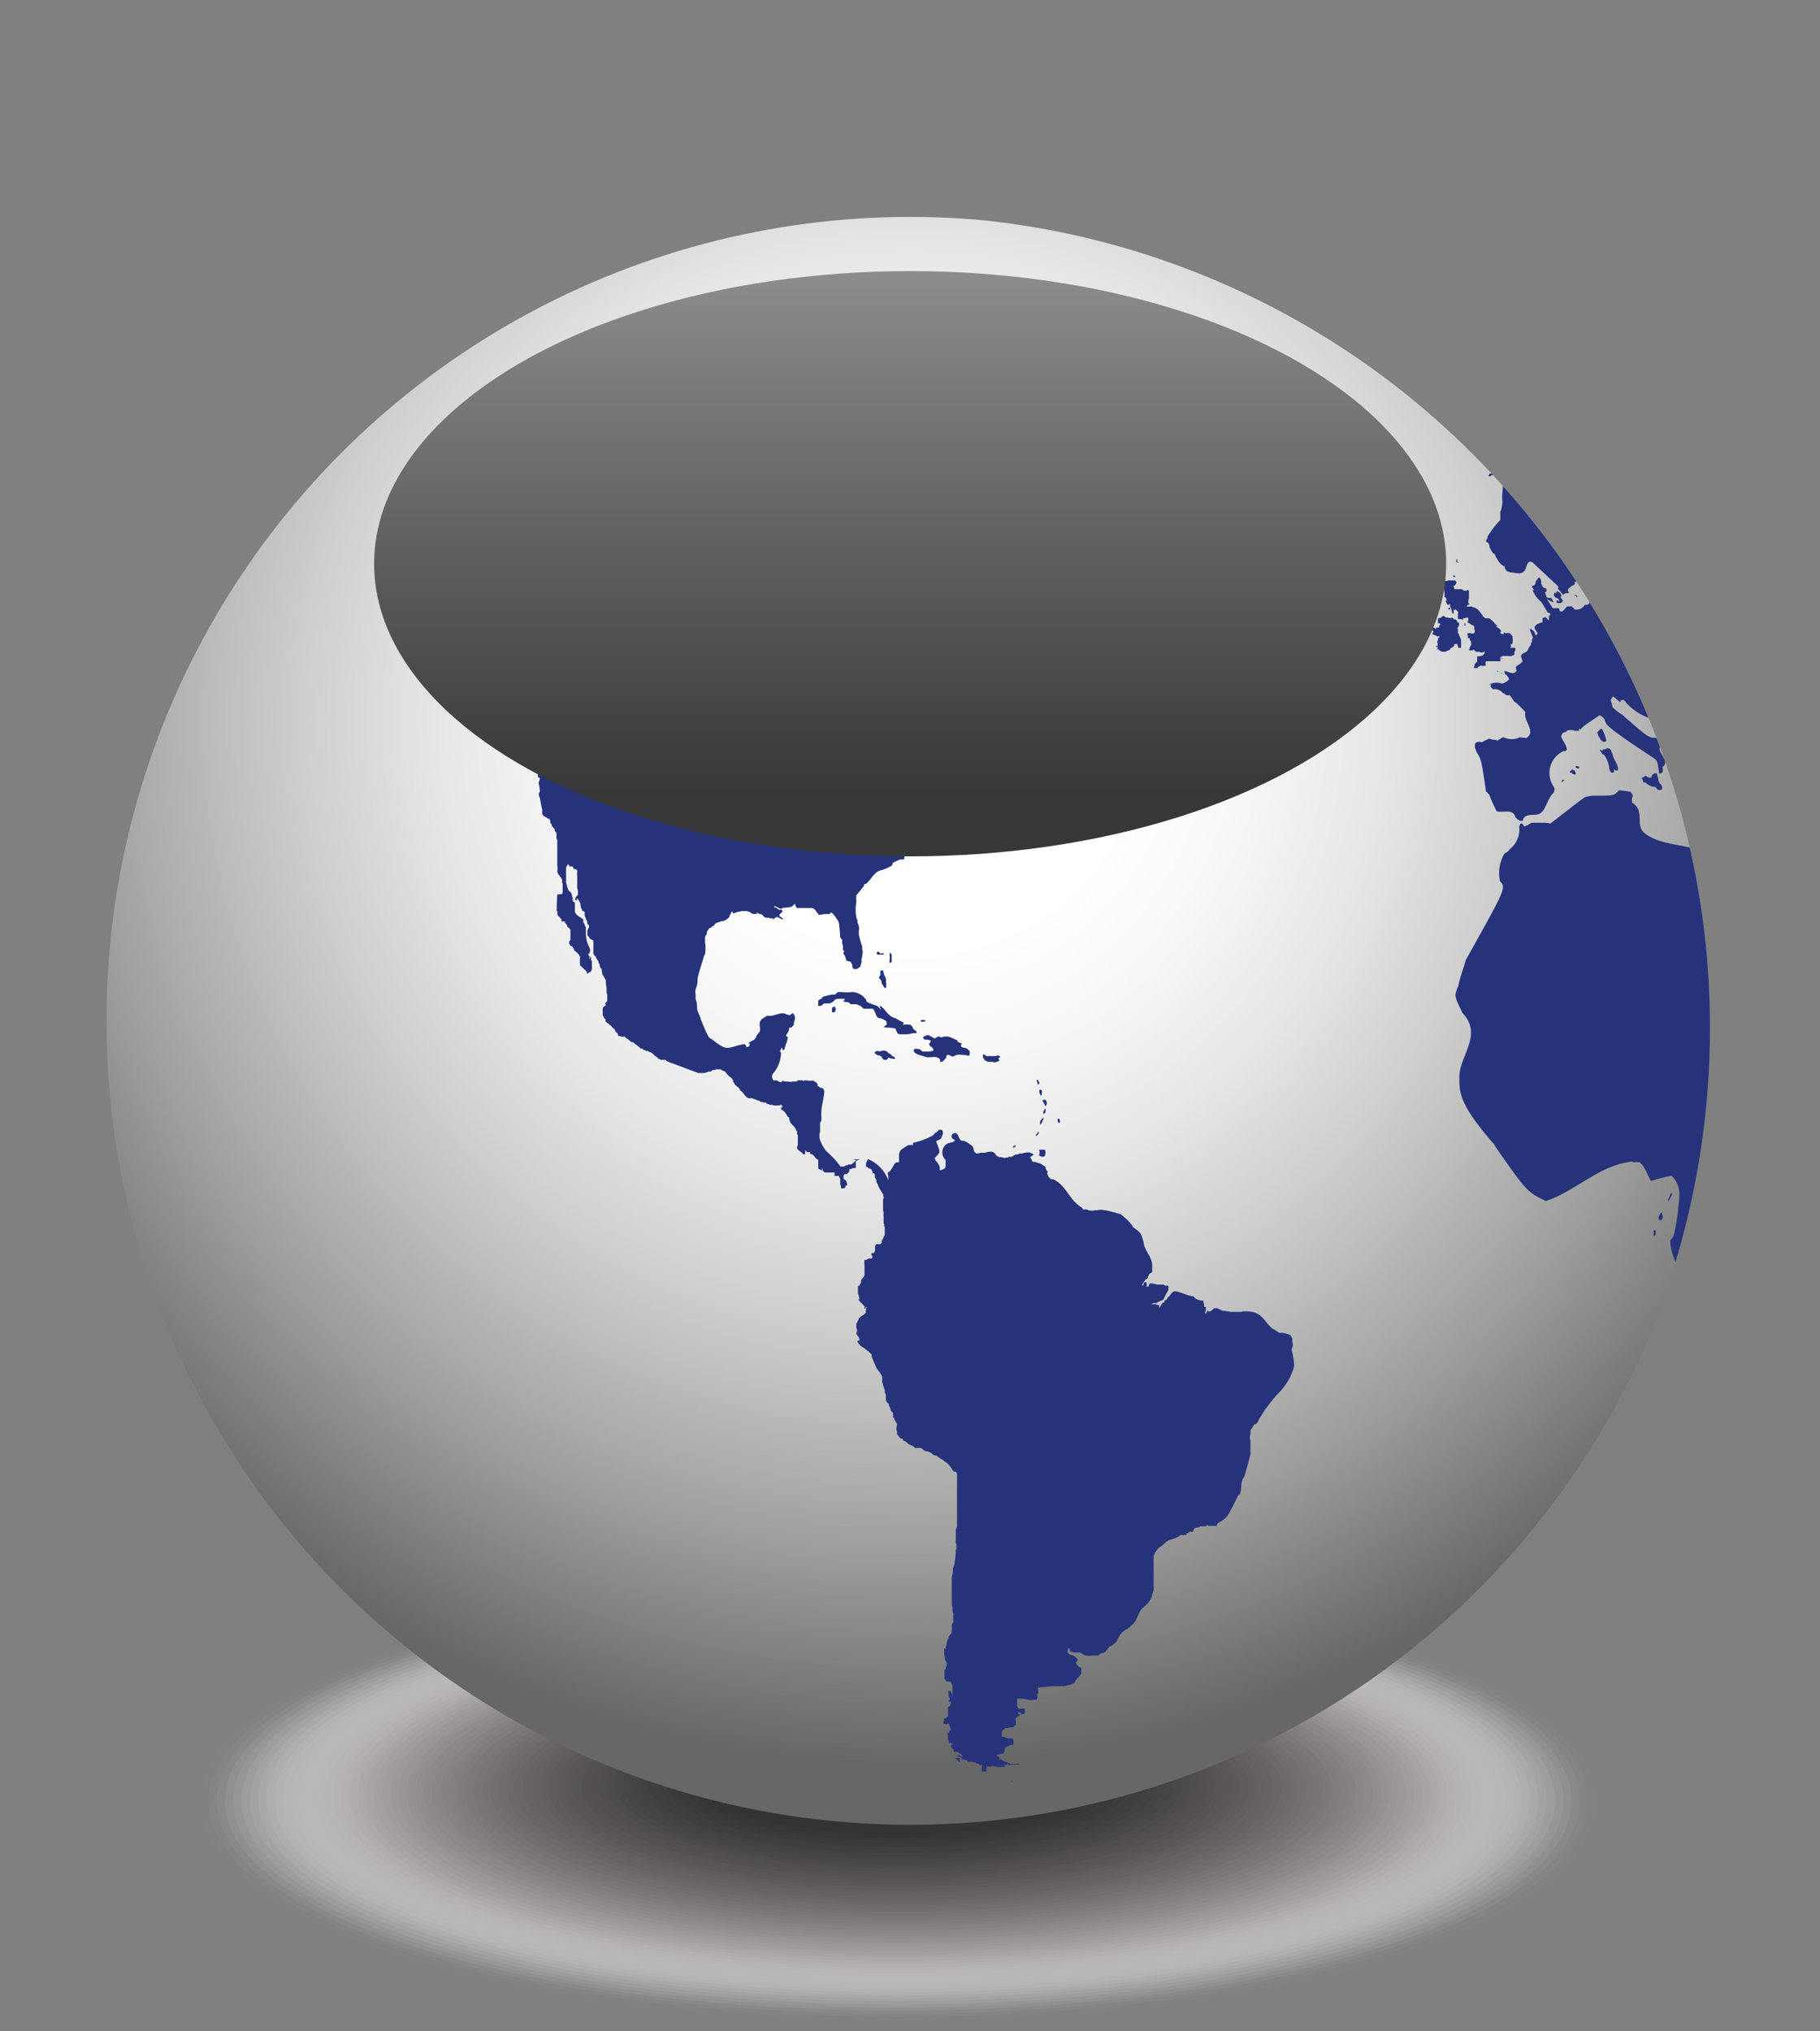 <?xml version="1.0" encoding="UTF-8"?> <svg xmlns="http://www.w3.org/2000/svg" xmlns:xlink="http://www.w3.org/1999/xlink" viewBox="0 0 179.85 200.67"><rect x="0" y="0" width="179.85" height="200.67" fill="#808080" stroke="none"/><defs><style>.cls-1{fill:none;}.cls-2{isolation:isolate;}.cls-3{mix-blend-mode:multiply;}.cls-4{fill:#fff;opacity:0;}.cls-5{fill:#f6f6f5;opacity:0.02;}.cls-6{fill:#f0efee;opacity:0.03;}.cls-7{fill:#ebe9e9;opacity:0.05;}.cls-8{fill:#e6e4e4;opacity:0.07;}.cls-9{fill:#e1dfdf;opacity:0.08;}.cls-10{fill:#dddbda;opacity:0.1;}.cls-11{fill:#d8d6d6;opacity:0.11;}.cls-12{fill:#d4d2d1;opacity:0.13;}.cls-13{fill:#d0cdcd;opacity:0.15;}.cls-14{fill:#cbc9c9;opacity:0.16;}.cls-15{fill:#c7c5c4;opacity:0.18;}.cls-16{fill:#c3c0c0;opacity:0.2;}.cls-17{fill:#bfbcbc;opacity:0.21;}.cls-18{fill:#bcb8b8;opacity:0.23;}.cls-19{fill:#b8b4b4;opacity:0.25;}.cls-20{fill:#b4b1b0;opacity:0.26;}.cls-21{fill:#b0adac;opacity:0.28;}.cls-22{fill:#ada9a9;opacity:0.3;}.cls-23{fill:#a9a5a5;opacity:0.31;}.cls-24{fill:#a6a2a1;opacity:0.33;}.cls-25{fill:#a29e9e;opacity:0.34;}.cls-26{fill:#9e9a9a;opacity:0.36;}.cls-27{fill:#9b9797;opacity:0.38;}.cls-28{fill:#989493;opacity:0.39;}.cls-29{fill:#949090;opacity:0.41;}.cls-30{fill:#918d8c;opacity:0.43;}.cls-31{fill:#8e8989;opacity:0.44;}.cls-32{fill:#8a8686;opacity:0.46;}.cls-33{fill:#878383;opacity:0.48;}.cls-34{fill:#84807f;opacity:0.49;}.cls-35{fill:#817c7c;opacity:0.51;}.cls-36{fill:#7d7979;opacity:0.52;}.cls-37{fill:#7a7676;opacity:0.54;}.cls-38{fill:#777373;opacity:0.56;}.cls-39{fill:#747070;opacity:0.57;}.cls-40{fill:#716d6d;opacity:0.59;}.cls-41{fill:#6f6b6a;opacity:0.61;}.cls-42{fill:#6c6867;opacity:0.62;}.cls-43{fill:#696565;opacity:0.64;}.cls-44{fill:#666262;opacity:0.66;}.cls-45{fill:#64605f;opacity:0.67;}.cls-46{fill:#615d5d;opacity:0.69;}.cls-47{fill:#5e5b5a;opacity:0.7;}.cls-48{fill:#5c5858;opacity:0.72;}.cls-49{fill:#595655;opacity:0.74;}.cls-50{fill:#565353;opacity:0.75;}.cls-51{fill:#545150;opacity:0.77;}.cls-52{fill:#524f4e;opacity:0.79;}.cls-53{fill:#4f4c4c;opacity:0.8;}.cls-54{fill:#4d4a4a;opacity:0.82;}.cls-55{fill:#4a4847;opacity:0.84;}.cls-56{fill:#484645;opacity:0.85;}.cls-57{fill:#464443;opacity:0.87;}.cls-58{fill:#434241;opacity:0.89;}.cls-59{fill:#413f3f;opacity:0.9;}.cls-60{fill:#3f3d3d;opacity:0.92;}.cls-61{fill:#3c3b3b;opacity:0.93;}.cls-62{fill:#3a3939;opacity:0.95;}.cls-63{fill:#383737;opacity:0.97;}.cls-64{fill:#363535;opacity:0.98;}.cls-65{fill:#333;}.cls-66{clip-path:url(#clip-path);}.cls-67{fill:url(#radial-gradient);}.cls-68{fill:#26337b;}.cls-69{mix-blend-mode:screen;fill:url(#linear-gradient);}</style><clipPath id="clip-path"><circle class="cls-1" cx="88.77" cy="101.53" r="80.21"></circle></clipPath><radialGradient id="radial-gradient" cx="89.94" cy="71.15" r="103.13" gradientUnits="userSpaceOnUse"><stop offset="0.22" stop-color="#fff"></stop><stop offset="0.31" stop-color="#f9f9f9"></stop><stop offset="0.45" stop-color="#e7e7e7"></stop><stop offset="0.61" stop-color="#c9c9c9"></stop><stop offset="0.79" stop-color="#a0a0a0"></stop><stop offset="0.98" stop-color="#6c6c6c"></stop><stop offset="1" stop-color="#676767"></stop></radialGradient><linearGradient id="linear-gradient" x1="89.94" y1="2.84" x2="89.94" y2="78.53" gradientUnits="userSpaceOnUse"><stop offset="0" stop-color="#b4b4b4"></stop><stop offset="1" stop-color="#373737"></stop></linearGradient></defs><g class="cls-2"><g id="Layer_1" data-name="Layer 1"><g class="cls-3"><ellipse class="cls-4" cx="88.77" cy="178.06" rx="69.82" ry="21.79"></ellipse><ellipse class="cls-5" cx="88.77" cy="178.03" rx="69" ry="21.52"></ellipse><ellipse class="cls-6" cx="88.77" cy="177.99" rx="68.18" ry="21.25"></ellipse><ellipse class="cls-7" cx="88.77" cy="177.96" rx="67.36" ry="20.98"></ellipse><ellipse class="cls-8" cx="88.77" cy="177.92" rx="66.54" ry="20.71"></ellipse><ellipse class="cls-9" cx="88.77" cy="177.89" rx="65.72" ry="20.44"></ellipse><ellipse class="cls-10" cx="88.77" cy="177.86" rx="64.9" ry="20.17"></ellipse><ellipse class="cls-11" cx="88.77" cy="177.82" rx="64.08" ry="19.9"></ellipse><ellipse class="cls-12" cx="88.77" cy="177.79" rx="63.26" ry="19.63"></ellipse><ellipse class="cls-13" cx="88.77" cy="177.75" rx="62.44" ry="19.36"></ellipse><ellipse class="cls-14" cx="88.77" cy="177.72" rx="61.62" ry="19.09"></ellipse><ellipse class="cls-15" cx="88.77" cy="177.68" rx="60.8" ry="18.82"></ellipse><ellipse class="cls-16" cx="88.77" cy="177.65" rx="59.99" ry="18.55"></ellipse><ellipse class="cls-17" cx="88.77" cy="177.61" rx="59.17" ry="18.28"></ellipse><ellipse class="cls-18" cx="88.77" cy="177.58" rx="58.35" ry="18"></ellipse><ellipse class="cls-19" cx="88.77" cy="177.54" rx="57.53" ry="17.73"></ellipse><ellipse class="cls-20" cx="88.77" cy="177.51" rx="56.71" ry="17.46"></ellipse><ellipse class="cls-21" cx="88.77" cy="177.47" rx="55.89" ry="17.19"></ellipse><ellipse class="cls-22" cx="88.77" cy="177.44" rx="55.07" ry="16.92"></ellipse><ellipse class="cls-23" cx="88.77" cy="177.4" rx="54.25" ry="16.65"></ellipse><ellipse class="cls-24" cx="88.77" cy="177.37" rx="53.43" ry="16.38"></ellipse><ellipse class="cls-25" cx="88.77" cy="177.33" rx="52.61" ry="16.11"></ellipse><ellipse class="cls-26" cx="88.77" cy="177.3" rx="51.79" ry="15.84"></ellipse><ellipse class="cls-27" cx="88.77" cy="177.26" rx="50.97" ry="15.57"></ellipse><ellipse class="cls-28" cx="88.77" cy="177.23" rx="50.16" ry="15.3"></ellipse><ellipse class="cls-29" cx="88.77" cy="177.19" rx="49.34" ry="15.03"></ellipse><ellipse class="cls-30" cx="88.77" cy="177.16" rx="48.52" ry="14.76"></ellipse><ellipse class="cls-31" cx="88.77" cy="177.12" rx="47.7" ry="14.49"></ellipse><ellipse class="cls-32" cx="88.77" cy="177.09" rx="46.88" ry="14.22"></ellipse><ellipse class="cls-33" cx="88.77" cy="177.05" rx="46.06" ry="13.95"></ellipse><ellipse class="cls-34" cx="88.77" cy="177.02" rx="45.24" ry="13.68"></ellipse><ellipse class="cls-35" cx="88.77" cy="176.98" rx="44.42" ry="13.41"></ellipse><ellipse class="cls-36" cx="88.77" cy="176.95" rx="43.6" ry="13.14"></ellipse><ellipse class="cls-37" cx="88.77" cy="176.91" rx="42.78" ry="12.87"></ellipse><ellipse class="cls-38" cx="88.77" cy="176.88" rx="41.96" ry="12.6"></ellipse><ellipse class="cls-39" cx="88.77" cy="176.84" rx="41.14" ry="12.33"></ellipse><ellipse class="cls-40" cx="88.77" cy="176.81" rx="40.33" ry="12.06"></ellipse><ellipse class="cls-41" cx="88.77" cy="176.77" rx="39.51" ry="11.79"></ellipse><ellipse class="cls-42" cx="88.77" cy="176.74" rx="38.69" ry="11.52"></ellipse><ellipse class="cls-43" cx="88.77" cy="176.7" rx="37.87" ry="11.25"></ellipse><ellipse class="cls-44" cx="88.77" cy="176.67" rx="37.05" ry="10.98"></ellipse><ellipse class="cls-45" cx="88.77" cy="176.63" rx="36.23" ry="10.71"></ellipse><ellipse class="cls-46" cx="88.77" cy="176.6" rx="35.41" ry="10.44"></ellipse><ellipse class="cls-47" cx="88.77" cy="176.56" rx="34.59" ry="10.16"></ellipse><ellipse class="cls-48" cx="88.77" cy="176.53" rx="33.77" ry="9.89"></ellipse><ellipse class="cls-49" cx="88.77" cy="176.5" rx="32.95" ry="9.62"></ellipse><ellipse class="cls-50" cx="88.77" cy="176.46" rx="32.13" ry="9.35"></ellipse><ellipse class="cls-51" cx="88.77" cy="176.43" rx="31.31" ry="9.08"></ellipse><ellipse class="cls-52" cx="88.77" cy="176.39" rx="30.5" ry="8.81"></ellipse><ellipse class="cls-53" cx="88.77" cy="176.36" rx="29.68" ry="8.54"></ellipse><ellipse class="cls-54" cx="88.77" cy="176.32" rx="28.86" ry="8.27"></ellipse><ellipse class="cls-55" cx="88.77" cy="176.29" rx="28.04" ry="8"></ellipse><ellipse class="cls-56" cx="88.77" cy="176.25" rx="27.22" ry="7.73"></ellipse><ellipse class="cls-57" cx="88.77" cy="176.22" rx="26.4" ry="7.46"></ellipse><ellipse class="cls-58" cx="88.77" cy="176.18" rx="25.58" ry="7.19"></ellipse><ellipse class="cls-59" cx="88.77" cy="176.15" rx="24.76" ry="6.92"></ellipse><ellipse class="cls-60" cx="88.77" cy="176.11" rx="23.94" ry="6.65"></ellipse><ellipse class="cls-61" cx="88.77" cy="176.08" rx="23.12" ry="6.38"></ellipse><ellipse class="cls-62" cx="88.77" cy="176.04" rx="22.3" ry="6.11"></ellipse><ellipse class="cls-63" cx="88.77" cy="176.01" rx="21.48" ry="5.84"></ellipse><ellipse class="cls-64" cx="88.77" cy="175.97" rx="20.67" ry="5.57"></ellipse><ellipse class="cls-65" cx="88.77" cy="175.94" rx="19.85" ry="5.3"></ellipse></g><g class="cls-66"><circle class="cls-67" cx="89.94" cy="100.85" r="79.42"></circle><g class="cls-3"><path class="cls-68" d="M163.62,121.83c0-.14,0-.3-.09-.3l-.11,0,0,.08c0,.1,0,.19,0,.28s0,.23,0,.26S163.59,122.08,163.62,121.83Z"></path><path class="cls-68" d="M164.21,119.78c-.12,0-.42.51-.26.7,0,0,.31.23.36-.22a.4.4,0,0,0-.08-.31v-.12S164.23,119.78,164.21,119.78Z"></path><path class="cls-68" d="M165.22,118c0-.12,0-.12-.05-.13s-.08.07-.1.11-.06.2-.11.29a2,2,0,0,1-.13.25c0,.07,0,.12,0,.15S165.2,118.19,165.22,118Z"></path><path class="cls-68" d="M174.37,77.91a.2.2,0,0,0,.14,0s0,0,.05,0l.11,0h0s.06,0,.08,0,0-.11.05-.17.06-.09.08-.14v0s0,0,0,0a1.76,1.76,0,0,0,0-.46c0-.16-.16-.31-.23-.24h-.05s-.1,0-.14.08a.24.24,0,0,0-.06.08h0s0,0,0,0-.12-.09-.18-.08a.53.53,0,0,0-.16.17v.08c-.13.06-.18.08-.11.24A1.69,1.69,0,0,0,174.37,77.91Z"></path><path class="cls-68" d="M159.86,75.73a3.16,3.16,0,0,0-.22-.5c-.06-.14-.14-.28-.2-.42a5.69,5.69,0,0,0-.25-.69c-.1-.17-.17-.18-.37-.21l-.18.11c-.06,0-.12,0-.18,0s-.06.12-.13.14-.08-.07-.14-.08-.16,0,.08.28l.07.13c.38.1.67,1.11.68,1.34a.56.56,0,0,0,.26.51c.08,0,.32,0,.19-.36l.12.09C160,76.33,159.87,75.74,159.86,75.73Z"></path><path class="cls-68" d="M158.18,72l-.32.31a1,1,0,0,0,.12.45.93.93,0,0,1,.16.25.56.56,0,0,0,.05.08.91.91,0,0,0,.24.2s.24,0,.28-.08,0-.12-.05-.36C158.38,72.05,158.33,72,158.18,72Z"></path><path class="cls-68" d="M162.49,77.29c.16,0,.23.14.34.2.42.23.42.23.51.22s.25,0,.37.17a.52.52,0,0,0,.13.15c.16,0,.16,0,.23,0s.08,0,.12,0a.4.4,0,0,0,.05-.32.54.54,0,0,0-.16-.26.68.68,0,0,1-.19-.37,4.21,4.21,0,0,0-.16-.61c0-.09-.1-.08-.17-.07l-.13,0,0,.09c-.14,0-.16,0-.24.33-.28,0-.28,0-.4-.07s-.13-.12-.18-.11-.15.11-.24.16a.38.38,0,0,0-.1,0l0,0,0,0c-.07.13.09.3.1.31S162.31,77.31,162.49,77.29Z"></path><path class="cls-68" d="M101.32,40.2h0Z"></path><path class="cls-68" d="M104.14,39.62H104a7.28,7.28,0,0,0-2.55.55,3.54,3.54,0,0,0,.53.23h.09a2.47,2.47,0,0,1,.47,0v.15h-.29l.05.23,0,0-.09.12a1.13,1.13,0,0,0-.32.05h-.12a1.36,1.36,0,0,0-.82.16h-.18s-.68.23-.8.29h-.12c-.15.09-.15.09-1.55.28l0,.12.12.07c.37.17.82.11,1.14.42l1.22-.1c.21.17.21.17.71.14a.6.6,0,0,1-.23.19l-.29.11h-.47l-.3,0h-.75l-.09-.13a1.68,1.68,0,0,0-.32.09l0,.15c.45.11.77.61,1.31.49l.18.13.14.06c.19-.07.19-.07,1.25,0h.18c.93-.28,3.18-.73,4.11,1.23.37,0,.45,0,.78.52l.68,1.7a6.16,6.16,0,0,0,.6.65,1.39,1.39,0,0,0,.28-.12c.41.22.41.22.43.22l0,.08a.83.83,0,0,0,.31,0l.06.34-.17.14a.6.6,0,0,1-.25-.16l-.15,0h-.25a.62.62,0,0,0,.17,1.17c1.12.29,1.12.29.79.78-.57.84-.65,1-.53,1.56l.14.07c-.07.46-.07.46.43.77l0,.09v.12l.1,0c.49.38.39,1.06.76,1.5A5,5,0,0,0,112,56.11a1.56,1.56,0,0,1,.58.49,1.74,1.74,0,0,0,1.23.73s1.36,0,1.52.6a1.23,1.23,0,0,0,1.2-.35.79.79,0,0,0-.08-.31l.16-.19c.92-1,.29-2.61,1.29-3.6.61-.61,1.52-.62,2.19-1.11s1-1.23,1.67-1.7c.24-.17.74-.48.74-.48.37-.22.77-.06,1.15-.1l.11.07c2.93-1,2.93-1,3.83-2.09l-.09-.15-.17,0h-.22a5.56,5.56,0,0,1-.82-.08H126c-.43,0-.47,0-.64-.22a2.35,2.35,0,0,0,.26-.29c-.1-.14-.24-.24-.33-.38s1.06.1,1.29.55c1.1.08,1-.49.71-.69a2.51,2.51,0,0,1-.59-.49,1.37,1.37,0,0,1,.16-.32c0-.18-.07-.25-.32-.25-.16-.18-.16-.23-.06-.45a1.66,1.66,0,0,1,.32,0c0-.1.09-.24.12-.34l.32-.06a.71.71,0,0,0,0-.29c.42-.47.42-.47.42-.57a.92.92,0,0,0-.29,0c0-.32-.49-.48-.32-.87,0-.13,0-.13-1.13-.66v-.17l.26-.13c.53.24.53.24.61.22a1,1,0,0,0-.16-.26.54.54,0,0,0,.46-.09l0-.16a.76.76,0,0,0-.25-.18l-.12.1a1.48,1.48,0,0,1-.25-.25c-1.12,0-1.12,0-1.3-.79l.1-.09h0l.16,0,0-.24a1.1,1.1,0,0,1,.23-.25c-.06-.34,0-.36.48-.49a3,3,0,0,0,1.76-1.29.51.51,0,0,0-.09-.13c-.67.36-1.44,0-2.12.24s-1.53.29-2.28.52l0-.16a2.26,2.26,0,0,0,.31-.23c-.07-.58-.27-.51-.57-.39h-.08a.53.53,0,0,0-.23.19,1.89,1.89,0,0,1-1.35-.25h-.1l-.15-.06.12-.09c1.16.28,1.32.14,1.68-.14-.14-.13-.14-.13-.46-.17h-.37a.77.77,0,0,1-.36-.09c-.81-.19-.81-.19-.89-.29h-1.85c-.49,0-1-.17-1.45-.1h-.9a1.38,1.38,0,0,1-.45,0l-1.85.4a.86.86,0,0,0-.27,0l0,.06a5.21,5.21,0,0,0-1.38.28h-.44l0,.09c-.23.08-.49,0-.7.17a.7.7,0,0,0,.35.05c.13.2.13.2.53.24l0,.17c-.43.17-1.6-.29-1.61-.3h-.11a5.83,5.83,0,0,0-1.11.19l.12.13-.08.13c-.42,0-.78-.35-1.23-.24l-.1.3h-.13a1.07,1.07,0,0,1-.19-.28c-.25-.08-.25-.08-1,0h-.84a7.94,7.94,0,0,0-1.89.37l.14,0,0,.15A.72.72,0,0,1,104.14,39.62Z"></path><path class="cls-68" d="M134.6,51.67c-.24,0-.33-.34-.6-.34h-.16a2.94,2.94,0,0,0-.53-.27l-.14-.1c-.14,0-.25-.15-.4-.17a.27.27,0,0,0-.13.09c-.11.14-.27.23-.39.36l-.36.17h0l-.1-.06-.12,0c-.13-.09-.13-.09-.81,0-.1,0-.12.06-.13.13,0-.08,0-.09-.14-.14l-.15-.07c-.16.09,0,.25,0,.38a.45.45,0,0,1-.3.1c-.18,0-.18,0-.26-.23-.11,0-.22,0-.33,0l-.17-.09-.07,0-.1-.12-.16-.12c-.15-.1-.15-.1-.47,0,.05.19.05.23-.06.23l-.06,0,0,0,0,.17-.1,0s0,0,0,.18l0,.11c0,.06-.05.14,0,.18s.32,0,.48,0,.28,0,.39.09,0,.24.08.35c-.14.18-.58-.09-.53.16l1.07.3c.33.19-.2.36-.22.37a.22.22,0,0,0,.21.16c.24,0,.41-.18.65-.17s.39.26.63.27h.3c.33,0,.59.28.93.19s.22-.05.15-.45a.1.1,0,0,1,.07,0c.1,0,.18,0,.27,0s.31-.11.47-.12.52-.28.83-.27c.06,0,.21,0,.24,0s0-.33,0-.48.16-.09.19-.18a1.79,1.79,0,0,0,.05-.6A.08.08,0,0,0,134.6,51.67Z"></path><path class="cls-68" d="M156.31,56a.13.13,0,0,0-.12-.09c0,.08,0,.08-.07.11a.18.18,0,0,0-.07.08.23.23,0,0,0,0,.14.78.78,0,0,0,.35.4s0,0,0-.07-.09-.19-.08-.3A.34.34,0,0,0,156.31,56Z"></path><path class="cls-68" d="M155.18,53.34l-.11.1a.26.26,0,0,0,.22.17l.18-.06v0h0C155.43,53.48,155.43,53.48,155.18,53.34Z"></path><path class="cls-68" d="M157.42,55l.08,0,.08,0,0,0,0-.07.07,0a.15.15,0,0,0,0-.06c0-.08-.12-.1-.29-.06h0l0-.07s0,.11-.05.15-.07.05-.09.08v0a.16.16,0,0,0,.11.13Z"></path><path class="cls-68" d="M154.24,58.69a.42.42,0,0,0-.46-.25l0,.22s-.11-.14-.16-.11-.07.25-.07.25.08.21.24.27a.39.39,0,0,1,.31.28s0,.09-.13,0-.14,0-.15,0a.3.3,0,0,0,.05.23s0,0,.18,0h.15s.07,0,.1-.07l.11-.06s0-.14,0-.18c-.18-.21-.2-.3-.2-.34l.1,0C154.27,58.78,154.27,58.78,154.24,58.69Z"></path><path class="cls-68" d="M155.82,59a.08.08,0,0,0,.05,0l-.08-.21-.14,0-.12.07c.11,0,.13,0,.18,0Z"></path><path class="cls-68" d="M158.57,42.38s0,0,0-.05l-.07-.07c-.08,0-.25-.12-.29-.1l0,0h-.13s0,0,0,0a.32.32,0,0,0,0,.09s0,0,0,.07v0a.49.49,0,0,0,.05.16.49.49,0,0,0,.28.21.15.15,0,0,0,.2,0s0-.1,0-.14l-.05-.07s0-.07,0-.1Z"></path><path class="cls-68" d="M156.86,36.78h0l-.1,0c0,.06.27.24.32.25h0s0,0-.05-.08,0-.05,0-.05.05,0,.07,0h0v0C157,36.82,156.88,36.73,156.86,36.78Z"></path><path class="cls-68" d="M153.66,34.79a.72.72,0,0,0-.23-.14l0,.06c.06,0,.06,0,.08.09l0,.06c.06.11.06.11.06.15l0,0c.11.17.24.34.34.52l0,0,.1.15v0l.09.11c-.25-.05-.25-.05-.27,0h0s0,0,0,0,.09.14,0,.17a.25.25,0,0,1,0,.07.11.11,0,0,0,0,.06l.09.12c-.19.11.2.25.22.41h0v0c.12.31.12.31.21.38h-.06a3.15,3.15,0,0,0,.37.44l.05.09,0,0c.39.36.61.86,1,1.21l0,.06,0,0a.78.78,0,0,0,.25.27l-.07,0a4.88,4.88,0,0,1,.59.52v0c-.14,0-.14,0-.16,0,.06.28.46.42.46.42s0-.08,0-.11c.23-.08.34.29.59.16l.07,0,.19.16,0,0c0-.07,0-.07,0-.1.19.07.34.25.57.24,0,0,0,0,0,0a.19.19,0,0,1,.24-.18l-.22-.19,0,0a4.13,4.13,0,0,1-1.8-1.42l-.14-.15A17.87,17.87,0,0,1,154.88,37l0,0s0,0-.4-.55v0h0a1.79,1.79,0,0,1-.25-.45h0c-.08-.16-.08-.16-.05-.2a.35.35,0,0,0,0-.08c.06-.11-.3-.59-.31-.59v0A1.49,1.49,0,0,0,153.66,34.79Z"></path><path class="cls-68" d="M149.23,32.44a.18.18,0,0,0,.05.07v0l0,0s0,0,0,.07l.1.09a.58.58,0,0,0,.12.1l.1,0s0,0,0,0a.86.86,0,0,1-.07-.1c0-.05,0-.06,0-.07l0,0,0-.06a.72.72,0,0,0-.25-.12h0l-.15-.06A.18.18,0,0,0,149.23,32.44Z"></path><path class="cls-68" d="M149.31,33.11s.19.19.23.2,0-.09,0-.09a0,0,0,0,1,0,0s.07,0,.11,0h0a.6.6,0,0,1-.06-.11s0,0,0-.07-.07-.07-.09-.09l-.13-.06h0s0,0,0,0l-.08,0v0c.13.15.13.15.13.17S149.32,33.08,149.31,33.11Z"></path><path class="cls-68" d="M148.6,32.26h0a.06.06,0,0,0,0,0l0,0h0s0,0-.1-.09-.1-.06-.11-.05v0l0,.08s-.05,0-.08,0S148.54,32.27,148.6,32.26Z"></path><path class="cls-68" d="M147.7,34.46l.21.12h0c.2,0,.2,0,.24,0l0,0c.44.18.11-.08.07-.11s-.07-.05-.06-.07.09,0,.13-.06l0,0c0-.06,0-.06,0-.09l0,0c-.05-.06-.12-.08-.16-.14s0,0,0,0l0,0,0,0a.31.31,0,0,0-.07-.12c-.05,0-.14-.09-.16-.08s0,.07,0,.09l0,0-.11,0v.08s0,.08.13.2l0,0s-.08,0-.12,0-.05,0,0,0l.09.1s-.09,0-.12,0,0,0,0,.07h0s.14.16-.12,0l-.12,0C147.75,34.45,147.75,34.45,147.7,34.46Z"></path><polygon class="cls-68" points="148.88 34.08 148.88 34.08 148.87 34.08 148.88 34.08"></polygon><path class="cls-68" d="M149,34h0s-.11,0-.11,0l-.06,0h0l-.07,0h0s0,.05,0,.08.07.06.09.1l0,0s.07,0,.12,0,0,0,0,0,0,0,0-.05Z"></path><path class="cls-68" d="M148.46,33.38a1.55,1.55,0,0,1,.21,0c.07,0,.13.07.2.09h0s0,0,0-.06,0,0,0,0h0s-.05-.05,0-.08,0,0,.05,0l0-.06s0,0,.06,0h0s-.08-.06-.1-.1,0,0,0,0-.06-.1-.14-.15-.13,0-.14,0,0,0-.13,0c.08,0,.09,0,.07-.06s-.12-.09-.17-.16,0,0,0,0-.14-.13-.18-.12,0,0,.09.16,0,.06,0,.09,0,0-.06,0,.05,0,0,.09h0s0,0,.16.09a.6.6,0,0,1,.18.09v0Z"></path><path class="cls-68" d="M149.67,33.75s.05,0,.05,0v0a.87.87,0,0,0-.09-.11l0-.06,0,0-.07-.06,0,0,0,0-.08,0,0,0c0,.07.08.09.05.16l-.07,0,0,0,.05.06,0,.06s0,0,0,0h-.05s.13.07.13.07a.2.2,0,0,0,.12,0h0l.14,0h0l0-.06s-.05-.06,0-.07Z"></path><path class="cls-68" d="M144.77,36.12l.2-.07h.1c.05,0,.1,0,.15,0s0,0,0-.09a1,1,0,0,0-.14-.1l-.05,0a.24.24,0,0,0-.18,0,.31.31,0,0,0-.09.06l0,.06s0,0,0,0l0,0Z"></path><path class="cls-68" d="M141.06,37.35s0,0-.11,0c.23.27.32,0,.32,0s.06-.1.17-.05l.15.08c.2,0,.2,0,.28,0a.05.05,0,0,0,0,0s0,.13.11.13a.35.35,0,0,0,.12,0,.05.05,0,0,1,0,0h0c.09,0,.16,0,.24,0s.07-.1.14-.09l.09,0c.07,0,.13-.05.2-.05s.25.08.38.07,0,0,.09-.1.06,0,.09,0v-.08h.07l0-.06c.07,0,.11-.06.15-.34,0-.08-.07-.12-.07-.2a.1.1,0,0,0,.07,0s0,0,0-.06a.86.86,0,0,0-.41-.06l-.23.07-.08,0s0,.07,0,.11l-.07,0-.07,0s0,0-.33-.08l-.08,0,0,.11c-.05,0-.09,0-.13,0a.09.09,0,0,1,0,0s0,0-.1,0-.32,0-.32.07.08.14,0,.22h0l-.15-.06h0c-.05,0-.08,0-.13,0a1.49,1.49,0,0,0-.21,0c-.05,0,0,.08-.07.1s-.19,0-.27,0,0,0,.08.15Z"></path><path class="cls-68" d="M141.84,39.73c.27.09.46.35.74.41.07,0,.07,0,.24-.18l.09,0c-.12-.18-.31-.31-.37-.53,0,0,.08-.06.11-.1a.22.22,0,0,0-.05-.08s-.13-.08-.15-.13l.07-.07c-.15-.35-.15-.35-.13-.49s.08-.19.13-.2.1,0,.11-.06.22.25.41.25l0-.05h.09l.11,0a.17.17,0,0,0,.12,0h0a.54.54,0,0,1,.3.41l0,0c.07,0,.15,0,.22,0H144c.09-.16.25-.06.37-.09h0a.34.34,0,0,0,.12.09c.09,0,.12-.1-.08-.38a.6.6,0,0,0-.08-.08c-.07,0-.1.1-.18.08a.66.66,0,0,1-.24-.15c-.14-.13-.17-.15-.28-.08s0,0-.35-.1c0,0-.06,0-.09,0-.19,0-.32-.19-.51-.24s-.17.08-.27.05-.26-.15-.41-.19l-.11,0,0,.07c-.14-.07-.3,0-.43-.12-.29-.2-.3-.21-.43-.17l-.09,0c-.07,0-.12-.1-.21-.12s-.18.11-.29.11-.19-.11-.31-.1h-.06l.1,0c-.27.13.33.29.41.5l0,0-.12,0c-.52-.19-.52-.19-.53-.18-.15.19-.31.22-.47.1h0a.11.11,0,0,0-.06-.11c-.08,0-.11.09-.19.09s-.12-.08-.2-.07h0s0,.07,0,.1-.18-.08-.28,0-.32.1-.06.3a1.18,1.18,0,0,1,.59.36c.13,0,.13,0,.24.06l.14.1c.07,0,.13-.05.21,0s.08.14.17.18.18,0,.27,0a.18.18,0,0,0,.21-.08s.08,0,.12,0a.41.41,0,0,0,0-.11c.07,0,.12.07.19.06a.34.34,0,0,1,0-.1h.07c.09,0,.08-.16.18-.17s.18.08.23.12c-.11.23-.11.23-.13.24h0l0,.06-.06,0-.11,0c-.17.15-.18.16-.19.2a.26.26,0,0,0,.32.1c.12,0,0-.19.13-.26s.38.07.32.27c-.08,0-.16,0-.23,0a.29.29,0,0,1,0,.16s0,0,.29,0C141.57,39.58,141.57,39.58,141.84,39.73Z"></path><path class="cls-68" d="M145.21,41.47h.09a.56.56,0,0,0,.12,0s0,0,0,0h0a.66.66,0,0,0-.32-.17l.06.05-.07,0A.28.28,0,0,0,145.21,41.47Z"></path><path class="cls-68" d="M147.14,47.06h.07c.07,0,.07,0,.13-.08s.17,0,.26,0h0a.66.66,0,0,0,0-.14h-.09c-.05,0-.09,0-.14-.06h-.09l-.09,0,0,.13s-.09,0-.11,0Z"></path><path class="cls-68" d="M128.23,43.35a.13.13,0,0,0-.16-.09.18.18,0,0,0-.09,0l0,0h-.14l-.13,0s0,.11,0,.13a.5.5,0,0,0,.07.08.08.08,0,0,0,.07,0s.08-.06.11-.1.08-.08.11-.08.1.06.16,0S128.26,43.42,128.23,43.35Z"></path><path class="cls-68" d="M127,41.13s0,.1-.07.13-.06,0-.09,0a.06.06,0,0,0,0,0c.14.11.14.11.16.11s0,0,0-.06l.08,0v0s0,0,0-.06v0C127,41.17,127,41.13,127,41.13Z"></path><path class="cls-68" d="M169.54,78.05v.09s-.05,0-.05.08,0,.1.07.21.16.07.22.12.08.13.13.18,0,0,.07,0l0-.08c.08,0,.31.07.31-.24a.51.51,0,0,0,.31.38s.06,0,.1-.11.13-.22.19-.21.07,0,.08,0,.06-.08.1-.12h0c0-.07-.13-.1-.18-.18a1.63,1.63,0,0,0-.6.09l-.11,0,0,.15c-.11-.17-.16-.11-.23,0-.06-.14-.17-.26-.23-.41Z"></path><path class="cls-68" d="M171.55,77.28a.62.62,0,0,0,.07-.19l.08-.1a.41.41,0,0,0,0-.22s0,0-.06-.06l-.06-.08-.06-.06c0,.16,0,.32,0,.48s-.06.16,0,.22S171.54,77.28,171.55,77.28Z"></path><path class="cls-68" d="M169.32,73.76l-.06,0,0,.26c.06,0,.13,0,.18,0a.09.09,0,0,0,0-.1S169.39,73.75,169.32,73.76Z"></path><path class="cls-68" d="M168.4,73.15a.32.32,0,0,0,0,.08c.05.12.15,0,.18-.06l0-.07-.1-.06S168.4,73.12,168.4,73.15Z"></path><path class="cls-68" d="M169.32,74.61a.16.16,0,0,0,.09.1c.07.05.28.1.25,0v0l-.13-.13-.14,0Z"></path><path class="cls-68" d="M168.84,75.31l.17.24h.1c.14.18.16.2.2.22s.08,0,.13,0l.14,0h0a.08.08,0,0,0,.09,0h0c-.09-.08-.19-.21-.31-.24l-.06,0a1,1,0,0,1-.17-.2Z"></path><path class="cls-68" d="M150.59,30.87l-.74-.46.71.44Z"></path><path class="cls-68" d="M148.19,29.49l1.31.85.06,0v0a2.69,2.69,0,0,0,.46.28.87.87,0,0,0-.21-.17l.1,0h0c.17.07.3.19.47.27l-.27-.18h0L150,30.5l0,0-.16-.1,0,0-1-.59h0l-.18-.11.13.08-.12-.06.14.09,0,0a1.54,1.54,0,0,0-.47-.26l.06,0c-.09,0-.15-.12-.26-.12Zm1.48.89a2.23,2.23,0,0,1-.33-.2A2.23,2.23,0,0,1,149.67,30.38Z"></path><path class="cls-68" d="M148.58,29.85l.08.08s.15.09.17.08l0,0h0a.75.75,0,0,0-.16-.12l-.22-.12.09.06Z"></path><path class="cls-68" d="M152,31.81a.76.76,0,0,0-.19-.12l.28.18A.47.47,0,0,0,152,31.81Z"></path><path class="cls-68" d="M155.18,34.51s-.13-.12-.2-.17l-.13-.09h0s0,0,0,0l0,0h0A1.17,1.17,0,0,0,155.18,34.51Z"></path><path class="cls-68" d="M157.34,36.32h0s0,0-.08-.11l0,0s0,0-.06,0l-.08,0L157,36s0,0,0,0A1.4,1.4,0,0,0,157.34,36.32Z"></path><path class="cls-68" d="M166.92,75.76l0,0-.06-.11-.11-.13,0,0-.06,0h-.09c-.06,0,0,.2.25.3Z"></path><path class="cls-68" d="M169.83,76.06s-.09.07,0,.16l.13,0a.06.06,0,0,0,0-.08s0,0-.05,0v0h0A.12.12,0,0,0,169.83,76.06Z"></path><path class="cls-68" d="M143.9,55.29v.08l0,0,0,.07c0,.09,0,.14.1.11s.07,0,.09,0l0,.1,0,0-.1-.18c0-.07,0-.1,0-.12s0,0,0-.13l0-.08H144l0,.07H144Z"></path><path class="cls-68" d="M143.7,57h.09l0-.1-.11-.06-.07,0,0-.08,0,.06v.08s0,0,0,0,0,0,0,.07l.09.07Z"></path><path class="cls-68" d="M142,58.11V58l0-.09v-.08l-.05-.08,0-.07v0l-.06.09-.07.12-.12,0v.2l.09,0s0,0,.05.06v.13l.07,0c0-.13,0-.13.08-.15A.07.07,0,0,0,142,58.11Z"></path><path class="cls-68" d="M144.11,64h0c.08,0,.19,0,.27,0l0,0,0-.09,0-.18v-.14l0-.17v-.19l-.06-.19-.08-.16,0,0a2.64,2.64,0,0,1-.1-.3l-.07,0,0-.07,0-.05V62.2l-.08-.2,0,0,.07,0,.06-.09v-.09l.06,0,0-.09v-.11l0-.11-.08,0-.08,0c0-.12,0-.12-.05-.15h0l-.05-.1,0,0-.06-.07,0,0-.07,0-.08,0-.25-.2h0l-.06.07A1.53,1.53,0,0,1,143,61l-.07,0h-.07l-.18-.16h-.08l-.1.09-.1.07-.12.06h-.11l-.07.08,0,.05c0,.25,0,.25,0,.26l0,.12.16,0,.08.11c0,.07-.12.07-.13.15l0,.17H142l-.08,0,0,.11h-.08L141.7,62h-.16l-.1,0-.08,0-.08,0v.09l.12,0v.08l.07.06.17.12,0,.14-.08,0,0,.12,0,.09.07,0,.07,0,.18.09.13.07h.06a.22.22,0,0,0,.11,0h0c.08,0,.07.05.06.08s-.12.08-.14.15l0,.18-.08.08,0,0c0,.1.05.18.05.28l0,.17c-.15,0-.15,0-.16.11l0,0,.16,0,0,.12-.09.11.07,0h.12l0,.07.08,0c0,.09.14.11.21.17l.06,0h.07l.16,0,.12,0,.08-.07,0,0h.07l.1-.07.08,0,.08-.08.07-.12s0,0,.28-.17l.07-.07,0,0v-.09l.06-.09H144Z"></path><path class="cls-68" d="M144.72,61.56v.13l0,.14h0a.1.1,0,0,0,.07-.17v-.12l0,0v0l0,0Z"></path><path class="cls-68" d="M141.7,58.46c-.07.08-.07.09,0,.25l.06.1V59l.08.12.06-.08c0-.07-.08-.13-.1-.2v-.17l-.06-.1h0Z"></path><path class="cls-68" d="M140.1,54.26l0,0,.05,0h0s0,0,0,0v0l-.06-.09h-.06l0,0-.08,0-.06,0a.25.25,0,0,1-.09,0,.09.09,0,0,0-.06,0s0,0-.06.07v.1h.1l0,.07h.05c.07.1.07.1.1.1s0,0,.05,0l.06.09.07.1,0,0v-.1l-.08-.12Z"></path><path class="cls-68" d="M144.46,58.21l-.1,0-.11,0h-.06l-.06,0H144l-.1,0-.1,0-.08,0,0-.12-.07-.09h0l0-.15.05,0c.09,0,.11-.05.16-.16l.07-.14c0-.07-.1-.19-.18-.21l-.07,0-.14,0h-.26l-.09,0h-.08a.36.36,0,0,1-.24.06h-.19l0,.11v.11l0,0v.06l0,.07v0l0,0c0,.11,0,.11,0,.16l0,0,0,0,0,.09-.05,0,.07.23,0,0v.15l0,0,0,.06.05.13V59l.08,0c.14.22.14.22.12.3l-.1.12s0,0,.09.12c.1.25.1.25.2.18h.08l0-.06.08.06v.08l0,.08.05.14.08.15v.12l.06.12,0,.19.16,0c0-.25,0-.25,0-.3l0-.12.11.12a.83.83,0,0,0,.07-.13s.1.1.1.16l0,0h.05l0,0c.12.14.12.14.09.21V61l0,.06,0,.1h.22l.09,0,.2.06c0-.1,0-.1,0-.14s.12,0,.18,0l0,0,.05,0,0-.06.08,0,.08,0h0l0,0,.07,0,.06.07v.16l-.05.09v.19c.05,0,.05,0,.24.1l.11.09.11.06.06,0,0,0,.12.1v.14l0,.16.05.08,0,.09,0,.1-.05.06-.05.07-.13,0-.12,0-.14,0,0,0-.08,0-.11-.06c-.06.16-.06.16,0,.29l0,.07,0,.09,0,.08.05,0,.07,0h.05l0,0,0,.06,0,.07.09.13.06.16v.14l0,.13-.08.06,0,.11-.07.06,0,.06,0,.09-.11,0,0,0c.11.15.11.15.28.14h.09l.09-.09.12.07.08.08.08.07.05,0,.06,0,.12,0h.11l.14.07a.36.36,0,0,0,.29-.07l0,0h0l.08-.06,0,.12,0,.08-.06.08c-.12.14-.16.19-.55.23h-.13l0,.13,0,.09,0,.11,0,.19c-.23.23-.23.23-.26.28v0l0,0v0l0,.16-.05.08,0,.12.12,0,.09,0,.16,0v-.12h.1l.1-.09v0h.06l.07-.06.1.05c.31,0,.31,0,.34,0l0-.11v-.12l0-.06,0-.08.06-.09.13,0,0,0h0l.1,0,.12,0h.12l0,0h.13l0,0h.1v0l0,0H148l.11,0h.08l.07,0,0-.06,0,0V65l0-.08s0,0,.15-.06l.07-.06h.11l.06,0h0l.12,0h.11l.08,0,.06,0h.12s.11.06.22,0l.09-.06.11,0,0,0,.09-.07,0-.09,0-.11v-.11l.09,0V64h-.25l-.08,0-.14,0,0-.1c.07,0,.07,0,0-.26h.08l.07,0,.05-.08,0-.12a1,1,0,0,0,0-.38l0,0v-.18a.84.84,0,0,0-.34-.35l-.09,0c-.13,0-.3.07-.43-.07l0,.06v.11l-.06,0h-.05c-.12,0-.24,0-.23-.17l.07-.12-.11-.17-.1-.08L148,62l-.2-.13c.06,0,.11,0,.17,0s-.18-.17-.25-.27l-.11-.13-.11-.11-.09-.08-.16-.14-.1-.06-.12,0-.07,0h-.07l-.07,0h-.05l-.11-.1-.11-.08-.05-.1,0,0-.05-.08a2.78,2.78,0,0,0-.21-.27,1.25,1.25,0,0,0-.45-.4l-.16-.05-.08,0-.09-.08-.15,0-.14,0,0,0h-.24l.05-.09c.08-.09.08-.09.21-.11l0-.08-.1-.1,0-.08v-.09a1.2,1.2,0,0,0,.07-.42l0-.13v-.12l0-.07v-.14l0-.13c-.12-.1-.12-.1-.26,0h0l0,0h-.21Z"></path><path class="cls-68" d="M148.43,65l-.1,0a.14.14,0,0,0,.08.07s.14,0,.11,0h0Z"></path><path class="cls-68" d="M145.17,62.5l.05.1h.09l0-.08-.1,0Z"></path><path class="cls-68" d="M143.28,60l-.06,0v0l0,0v0l-.05.11-.12,0,.07.07.09,0,0,.07s.1,0,.08-.12l0-.08,0,0Z"></path><path class="cls-68" d="M142.22,58.56l0,.06,0,0,0,0a.06.06,0,0,0,0,0s.06,0,.1,0l.1,0,.06.09c.08,0,.14,0,.11,0v0a.64.64,0,0,1-.1-.13s0,0,0-.06a.21.21,0,0,0,0-.12l0,0-.08,0v0l0,0,0,.1Z"></path><polygon class="cls-68" points="147.95 66.25 147.93 66.33 148.04 66.4 148.05 66.33 148.03 66.32 148 66.3 147.95 66.25"></polygon><polygon class="cls-68" points="148.28 66.52 148.39 66.56 148.48 66.56 148.41 66.53 148.36 66.48 148.28 66.52"></polygon><path class="cls-68" d="M156.05,75.89l0-.12-.16-.09h-.14l-.09.06s.09.11.14.13A.28.28,0,0,0,156.05,75.89Z"></path><path class="cls-68" d="M155.45,76.12h0l0-.06-.06-.08-.16.17,0,0-.06,0-.08.11.17.09h.07l.06.1h.06l.08.06.17,0,0-.11,0-.1C155.6,76.22,155.63,76,155.45,76.12Z"></path><path class="cls-68" d="M154.53,77.11l.05-.07h-.09l0,0c-.11,0-.12,0-.15.12s0,.09,0,.11l.14-.09Z"></path><path class="cls-68" d="M47.58,46.26v.05c.08,0,.09,0,.08.07l0,0h0l0,0c0,.07-.08.11-.08.18v0l-.06.1,0,.06.12-.11h.11l.09,0s.08-.05.05-.1l0,0-.08,0v0c0-.09.05-.1,0-.12l0,0,0-.06,0-.06v0h-.21V46h0a.86.86,0,0,0-.13.14v0Z"></path><path class="cls-68" d="M45.72,49.71l0,0v.12h0v0l0,0,0,0,.06,0v0l0,0h0s0,0,.08,0l.09-.12.1-.1v0l0-.05v0l0,0v0l0,0v0l-.06,0-.12.05c-.1,0-.1,0-.11,0s0-.07,0-.09-.07,0-.09.11a0,0,0,0,0,0,0l0,0s0,0,0,.06Z"></path><path class="cls-68" d="M107.86,66v-.29a.66.66,0,0,1-.09-.31l.09-.07s0,0,0-.06c-.14-.32-.14-.32-.63-.57l-.16-.05-.12-.13a1,1,0,0,1-.29.14.84.84,0,0,0-.08-.31l-.13-.08-.08-.1-.15-.08a4.31,4.31,0,0,0-.47.26l0,0h-.16a3.09,3.09,0,0,0-.73.3l-.16.07-.3.16v-.16l.06-.07,0,0,0-.1.07-.06.08-.1.16,0,.15-.07.16,0,.15-.05.16,0,.13,0,0,0h.1A.66.66,0,0,1,106,64l0-.14.15.07.2-.09a1.89,1.89,0,0,0,.31-.25l-.06,0h-.1a.5.5,0,0,0-.27,0l0,0L106,63.4h-.18c-.2,0-.2,0-.63-.4l-.34.05c-.24-.22-.24-.22-.39-.24l-.12-.11,0-.16,0,0v-.09l-.3-.08-.1-.19a.58.58,0,0,0-.17-.18l0-.06h-.17l0-.13-.12,0,0-.11,0-.13v-.13l.05-.13-.09-.21-.14-.08,0-.16v-.11l-.07-.06-.09-.12L103,60.3c-.17-.31-.63-1-.63-1l-.11-.07,0-.09-.06,0-.1-.14,0-.15-.05,0,0-.08-.07-.06,0-.07-.06-.12-.11-.15-.08-.12-.11-.13V57.9l-.07-.15-.13-.11-.14.06c0,.29-.07.32-.18.41s-.19.34-.26.53l-.07.1-.13.06-.28.42-.14,0H100l0,0h-.07l-.06.08a1.08,1.08,0,0,1-.74.46l0-.07-.07-.07-.09-.07-.15,0h0l-.17-.21-.09-.12-.14,0-.05,0h-.08L98,59.16h-.42l.2-.26-.1-.11-.12-.1,0-.26v-.19l0,0,0,0a.65.65,0,0,0,0-.31.82.82,0,0,1,0-.14v-.09a.65.65,0,0,1,.27-.25.53.53,0,0,0,0-.33c-.38.41-.61.66-1.45-.45a3.71,3.71,0,0,1-.27-.29l0-.05h-.07l-.09-.1c-.18-.08-.22-.1-.79-.41l-.12-.1-.12,0h-.06l-.09.07-.14,0,0,0h-.24a1.71,1.71,0,0,1-.32,0l0,0H93.8l-.16,0h-.28l-.11-.07-.17-.07H93l-.06,0h-.65l-.15,0h-.07l-.07,0c-.07.2,0,.42-.07.62l0,.09a2,2,0,0,1,.17.27v.19a.58.58,0,0,1-.22.29l-.13.06.1.09.08.1a3.57,3.57,0,0,1,.07.56l0,.15L92,58l-.16.1-.14.3-.12.12a.84.84,0,0,1-.24.18l-.14.14,0,.06,0,.05h0l0,.18c.1.06.12.06.15.06l.06.09.09.15a3.06,3.06,0,0,0,.29.21c.07,0,.07,0,.31.41l0,.08a1.05,1.05,0,0,1,.15.3l0,.06v.35l0,0,0,.14,0,.1,0,.07,0,.2,0,.16-.08.07-.07.13-.08.12-.08.14-.13.08-.17.09a4.85,4.85,0,0,0-.4.28l-.17.13-.12.06-.12,0-.12.06-.13,0A2.55,2.55,0,0,0,90,63a3.56,3.56,0,0,0-.26,1l0,.16c0,.08,0,.14,0,.2v.31l0,.2,0,.18a1.65,1.65,0,0,1,.06.32l.09.13.06.16c-.12.22-.29.41-.4.64l0,.1-.06.13,0,0v.1l-.11-.06-.09-.2a.76.76,0,0,0-.32.2l0,.17-.09,0-.34-.12,0-.1-.1-.07,0-.14-.07-.15-.1-.21-.11,0-.09-.08-.11,0-.15-.07a1,1,0,0,0-.37-.68l-.06-.12-.06-.23.09-.12.11-.12v-.12l0-.19V64l.07-.07,0-.07v-.11c0-.09-.07-.22-.09-.31l0-.06.07-.14c.5-1.13-1.64-.65-2.29-1.27H85l-.07,0,0-.06h0l0-.08-.07,0-.06,0h-.08l-.07,0h-.22l-.08-.07c-.14-.08-.14-.08-.51-.47L83.61,61a1.93,1.93,0,0,0-.36-.28l-.07-.07L83,60.52l-.15-.07-.14-.12-.51-.2-.17,0L81.84,60h-.08l0,0h-.07l-.07,0-.13,0-.31.08L81,60l-.15,0h-.14l0,0h-.07l-.1-.07.07-.16v-.14a7.93,7.93,0,0,0-.3-1.36l-.15,0h-.27l-.22-.05c-.53-.89.74-2,.76-2,.26-.18.43-.47.69-.66l.12-.09.11,0,.12-.1.2-.07.07-.08.1,0,.09,0,0-.06L82,55l.23-.1.08,0,.12,0c.11-.14.11-.14.47-.3l.1-.07h.18l0,0h.09l.16-.14,0-.26v-.14l-.22-.1-.2,0-.27-.08a1.3,1.3,0,0,1-.42-.22,3.26,3.26,0,0,0,.53.09l.09,0,.16,0,0,0h.11l.08,0h.09l.2.15.1,0a2.35,2.35,0,0,1,.45-.14l.11,0,.06-.12.07-.06h.13l0,0h.23l.19,0h0a2.6,2.6,0,0,0,1.36-.77l0-.13h0c-.2-.11-.44-.13-.64-.24a1.78,1.78,0,0,1-.62-.15l-.08-.11L85.09,52,85,52h-.09a1.46,1.46,0,0,0-.41-.16l.2-.12a2.5,2.5,0,0,1,.39.23l.12,0,.22,0,.06,0,.07.08.22.19,0,0h.06l0,.09.1,0,.1,0h.11l.08,0,.12,0,.1,0,.11,0a.65.65,0,0,0,.33-.21l.09-.07a2.29,2.29,0,0,0,.41-.28c0-.06-.1-.14-.15-.21h-.09l0-.09c.23-.14.23-.14.71-.1l.1,0,.22.2.23,0,.09.13h.09l.07,0h.08l0,0,.09,0,.13-.09L89,51.67l-.08,0v-.08l0-.06,0-.09.11,0,.08.15c.34.15.34.15,1.29-.32l.1-.07h.07l.08-.06a1,1,0,0,0,.22-.42l-.07-.09-.06-.11-.11-.06,0-.05-.06-.06-.05,0V50L90.41,50l.09-.09,0,.05.07-.06c.17-.09.21-.09.25-.09l.07,0,0,0,.19-.13c-.09-.17-.08-.22-.07-.26l.14-.17c-.51-.23-1.57-.57-1.57-.57l-.08,0a1,1,0,0,1-.66,0l-.11.15-.07.16,0,.07,0,.06.12.18v.07l-.05,0-.13,0-.07,0h-.09l-.1.08-.1.12c-.14.4-.18.42-.44.56a2.12,2.12,0,0,0-.12-.2h-.23l-.1.22.13.19-.2.22h-.06l0,0a.7.7,0,0,1-.37.14l-.1-.22-.08-.1,0,0,0,0-.12,0a.91.91,0,0,1,0-.46l.12.06.1,0,.09-.23,0-.15a1.6,1.6,0,0,0,0-.49c-.09-.06-.09-.06-.92,0l-.1.17-.13,0,0,.08,0,.14-.08,0h-.11l-.18.15v-.22l.1-.22a.19.19,0,0,1,0-.17l.1-.09.13-.17-.11-.1a.61.61,0,0,0-.26-.29h-.09l-.08,0h-.08l-.19.07,0-.07-.12,0v0l0,0,0,0,.06-.06L85,48l.22-.08-.07,0L85,47.75l-.06-.07.06-.14,0-.11-.2-.1V47.1l.11-.21-.09-.11-.09-.07-.16-.14v0l-.08-.1-.21-.08.15-.19.08,0,.11-.09a2.79,2.79,0,0,1,.28-.42c.69,0,.69,0,.84,0l.12,0,.18-.07,0,0,.09-.08.16-.1.17-.09.36-.17a4.92,4.92,0,0,0,.6-.37,1,1,0,0,1-.48,0h-.54l-.27,0-.08,0a1.32,1.32,0,0,0-.52-.12l-.21,0h-.09a2.94,2.94,0,0,1-.42,0h-.14l-.17.06,0,.07,0,.06-.27.1v0l-.06.05-.1.12L84,45a1.13,1.13,0,0,1-.27.34v.13l.09.14v.19c-.14.42-.14.42-.32.51l-.08.06-.08.08-.09,0v0l0,.08c-.44.06-.44.06-.73.41l0,.14-.09.32-.12.1a3.83,3.83,0,0,0,.28.42l0,.06,0,0,.29.15H83l0,0,.22,0,.17.16.08,0c-.32.36-.32.36-.46.43l-.09.08.11.07.24-.07.08,0V49l0,.06-.18.24-.08,0H83a2.63,2.63,0,0,0-.41.27h-.13l-.08,0h-.07l-.06,0h-.08l-.09,0a3.41,3.41,0,0,0-.27.69l-.19-.16a2.39,2.39,0,0,0,0-.8,5.23,5.23,0,0,1-.82-.34h-.11l-.14.11-.16,0-.1,0h-.07l0,.07h0v.06l-.07.08.09,0,0,0,0,.07.14,0h.12l.06,0h.18a.82.82,0,0,1-.42.17l-.11.05,0,0-.09,0a12.11,12.11,0,0,0-1.61-.2h-.76a1.87,1.87,0,0,0-.29-.07l-.09-.09a.83.83,0,0,0-.32-.14l-.23-.08L76.8,49l-.07-.07-.13,0c-.14-.21-.24-.44-.38-.65l-.13,0c-.23,0-.23,0-.9,0h-.1a3.87,3.87,0,0,0-.56.15l-.08.09,0,.1a.93.93,0,0,0,.26.13l.07-.07.06,0a1.89,1.89,0,0,0,.41,0h.11l.13,0,.13,0,.13-.05H76l-.11.12h-.13l-.14,0a1.67,1.67,0,0,1-.66.17l-.18.1-.22.12,0,.22v.13l-.11.15-.09.18v.25l-.15.05-.09-.17v-.07l.07-.1.1-.14.07,0V49.4l-.07,0V49.3l-.07,0,0-.06-.12,0-.1.14-.09-.06a3.29,3.29,0,0,1,.16-.44l-.18,0,0,.06h-.07l-.11-.07,0,0,0-.07h-.05l0-.07-.11,0-.13,0s-2,0-2.52-.46l.14-.13.1,0,.09,0,0,0h.2l0,0h.06l-.08-.3a1.52,1.52,0,0,0-.46-.39l-.1,0-.12,0c-.25,0-.34,0-.46-.16l-.08,0a2.55,2.55,0,0,1-.29-.13H69.7l-.18-.17-.06,0h0l-.16-.07-.22,0-.11,0-.06,0-.09,0,0,0-.06,0c-.67-.69-.67-.69-1.23-.34h-.07l-.06,0-.1,0,0,0-.09,0h0l0,0-.21-.09a3.21,3.21,0,0,0,.31-.19l0,0,0-.06,0-.09a.9.9,0,0,0,.08-.21l-.22,0a1,1,0,0,0-.34.24l-.2.12a.73.73,0,0,1-.25.08L66.06,46a1.34,1.34,0,0,0,0-.2v0l0,0v-.09l0-.15a.82.82,0,0,0,0-.26l0-.06-.06,0,0-.08h-.09l-.1.07,0,.06-.29.15-.07.07-.07,0h0l-.06,0H65.2l0,0,0,0-.09,0a1.71,1.71,0,0,0-.32,0h0l-.07,0h0l-.06,0h0l-.07,0h-.11l-.1,0a.88.88,0,0,1,.26-.12l.07,0h0l0,0a1.38,1.38,0,0,0,.34-.12l.13-.08v-.09H65l-.07,0,0,0h-.52l-.3.07h-.11a1.26,1.26,0,0,1-.33,0l-.05,0-.06,0H63.4l-.1,0h-.17l-.09,0H63l-.12,0,.07-.11-.1,0-.07,0v-.06l-.23.08,0-.05h-.36c-.28.12-.28.12-.37.37-.28.12-.8-.41-.81-.56L60.9,45l0-.08,0,0v0l0,0,0-.09-.2-.1v0h0l-.06,0-.09,0-.16-.08v0l-.08,0,0-.08,0,0v-.09c-.17-.28-.19-.28-.44-.32l0,0c-.11,0-.11,0-.33,0h-.08L59,43.62v0l0,0c-.27-.14-.27-.14-.35-.14l-.07-.06,0,0h0l0,0h0v0l0-.07a.48.48,0,0,1-.15-.2v0h-.07l-.18,0h-.14v0l-.07,0-.07,0,0,0h-.07l-.07,0-.07,0v0l.07-.07-.05,0v-.09l-.05,0,.13-.08,0-.05,0,0v-.08c-.22-.12-.22-.12-.35-.1l-.06-.07,0,0,.08-.09-.12-.1L57,42l0,0-.08.07h0l0,0,.21-.15c0-.05,0-.05,0-.06v0l-.06-.1h-.12l-.06,0h0l-.08,0-.06,0h0l0,0h0l0,0h-.07l-.09,0h0l-.08,0c-.47-.11-.47-.11-.66-.06l-.07,0-.23,0h-.07l-.09,0-.06,0H55v-.05h-.06l-.06.05h0l-.05,0h0l-.08,0-.1.06h0l-.06,0h0l-.08.07-.12.06a5.27,5.27,0,0,1-.59.37l-.09,0-.09,0-.08,0h0l0,0h-.15l-.06,0H53l-.08-.1c-.18.07-.3.24-.49.29v0h.07l-.16.24v0l0,.05h0v.08c0,.13,0,.27-.08.41v0c-.07.16-.17.29-.25.44l0,.06,0,0v.05l.11,0,0,0,.05.13,0,0-.06,0h0l-.16.13v.07l0,0h0v0h.15l0,.06.06,0-.11.14-.06,0H52L52,45l-.07,0,0,0v0l0,0-.09.2.07,0,0,0-.09.07-.32.07v-.08l0,0,0,0,0,0h0l0-.1h0l-.08-.09.23-.23.18-.16,0,0h0l0,0h-.18l-.05,0a1.11,1.11,0,0,1-.26.07l-.1.1,0,0,0,0v0h-.18l-.08.06h-.08l-.07,0h-.05l0,0-.1.06,0,0h0a.33.33,0,0,1-.17.07L50,45l0,.1v.06l0,.06,0,0v.05l0,0c-.05.1-.06.09-.07.08l-.08.08c-.35.34-.36.38-.37.51a1.81,1.81,0,0,0,.18.23l.05,0h0l0,0h.07l.06,0h.07l.05,0,0,.05,0,0h0v0l0,.06.07,0,.1-.07h0a1.17,1.17,0,0,1,.39-.09h.06v.15a.55.55,0,0,1-.25.1l0,0-.06,0,0,.16-.06.09-.26.38-.15.08-.26.17v-.06l0,0,0,0h-.07l0,0-.07,0-.08.06-.07,0h-.12l-.22.12v-.09l0,0v0h0v0a.34.34,0,0,0-.22,0l0,0-.09.06-.1.1-.17.18c-.11.09-.25.15-.37.24l0,0-.1.06-.06,0-.06.05-.05,0,0,.06-.15.09-.07,0-.1.08,0,0-.11.12,0,.07-.13.22V49l-.07.12-.07.13a2.18,2.18,0,0,0-.22.21,1.57,1.57,0,0,1-.06.28l0,.12,0,.08V50l-.12.13h.07l0,0,0,0,0,.05,0,0,.1,0,0,0a.54.54,0,0,0,.21-.15l-.09.21,0,.11,0,.1-.05.08,0,.08a4,4,0,0,1-.36.39l0,.06-.05.1-.06.07h0L46,51.5l0,0v.05a3.39,3.39,0,0,1,.44-.08h.08l.09.08,0,0h0l0,0v.18l0,0,0,.13,0,.07,0,0,0,.1a.49.49,0,0,0,.14-.21l.07,0,.12,0,0,.23H47a1.37,1.37,0,0,1,.28-.05l.07,0v0l0,.06-.06,0,0,0,0,0-.15.09-.08,0-.11.14-.07.08,0,.05,0,0c-.1.11-.19.24-.3.35l-.09.08-.08.05-.14.09-.05,0-.08,0-.1.07-.08,0-.14.1a.65.65,0,0,1-.43.15l-.08.05-.08,0-.09.07h0l-.08.05,0,0,0,.06-.08,0-.06,0-.09.08h0l0,0-.09,0,0-.14-.07,0-.33.08-.05,0-.08,0,0,0-.1.11h0l0,0,0,0-.07,0-.14.23.16,0h0l.06,0,.07-.06a.52.52,0,0,1,.19-.11h.06l0,.12a1.17,1.17,0,0,0,.27,0l0,0,.05,0,.27-.11,0,0,.08,0,.05,0h.07a1,1,0,0,0,.25-.06l.06,0,.16-.07.1-.08.15-.15.11-.07a1.51,1.51,0,0,0,.29-.13l0,0,.1-.08.12-.06.3-.11.13-.14a3.58,3.58,0,0,1,.48-.24H47l.09,0,.12,0,.15-.09.06,0,.11,0,.11,0,.1-.09a1.94,1.94,0,0,1,.27-.23l.13-.06.06,0,.06,0,.11-.09s.13-.12.18-.18l-.12,0h-.08l0,0v0l0-.08.1-.14.11-.06.07-.05.08-.08.11,0,.07,0,.09,0,.09-.05.11-.07.14-.09.07,0,.06,0a3.22,3.22,0,0,1,.28-.24l.13-.08L50,51.1l.09-.05h0l0,0h0c.31-.24.31-.24.43-.27l.09,0,.05,0h.07a1.82,1.82,0,0,1,.32,0l0,0,0,0h.09l-.08,0-.06,0L51,51l-.1-.08-.13.06h0l0,0,0,0-.1,0a1.22,1.22,0,0,0-.48.38l-.1.09-.09.07-.08.08-.15.14-.09.13,0,.05h.08l-.06.1H49.5l-.09.06-.15,0c0,.09,0,.09,0,.1l0,.06,0,0,.12,0,0,0,.14-.1.26,0h0l0,0h0l.07,0,0,0h0l.08-.07.15-.06h0l0,0,.06,0,.07-.05.07.11h.1v0l.07,0h.06l.05,0L51,52h0v0l.08,0a.88.88,0,0,0,.25-.22v-.08l.08-.11,0,0,.06-.08a1,1,0,0,1,.15-.24h0l0,.06.06,0,.09,0,0,0-.07.13.12-.05,0,0,.06,0H52l-.13.17,0,0h0a.86.86,0,0,1-.28.29l.08,0h.13l.17-.1h.07l0,.06.07,0,0,0V52l0,.05.1-.08v.08l0,.12.11.06v.09l0,.06h.06l0,0v.06l0,0c.2.12.2.12.37.11h.18l-.06.12h.26l0,0v0l0,0,0,0V53h.09l.06.05.07,0,.07,0,0,.09a.6.6,0,0,0,.23,0l0,0,.11-.07.12-.08,0,.1,0,.06L54,53.3l0,.06-.08,0,0,.07,0,0,0,.06,0,.07.1.13v.13l0,.07.07.19,0,.09,0,.12v.21l.06.06a.61.61,0,0,0,.11.21l0,.13.18,0a1,1,0,0,0-.17.36v0l0,.06v.09l0,.15,0,.14a.53.53,0,0,1-.11.21v.07l.06,0,0,.07,0,.05,0,.09,0,.07v0l0,.08,0,0,0,.08-.05.16V57l0,.07L54.2,57l0-.1,0-.08,0-.07.05-.1.08-.19,0-.14.05-.13c.19-.21.19-.21.24-.36l.06-.17,0-.13v-.24l0-.06,0-.07.07-.13h-.06l0-.15V54.8l.07-.12,0,.11v.08l0,.09a1.64,1.64,0,0,0,.14.22l.08,0,.06-.17,0-.09v-.07a.85.85,0,0,1,.17-.37l0,0,.17-.23v.09l0,.08-.1.17,0,.13,0,.12a1.7,1.7,0,0,0,.08.43l.12,0a.59.59,0,0,0-.07.26l0,.09-.06.11,0,.1v0l0,.06,0,.06,0,.06,0,.24-.06.1,0,0,0,.06,0,0,0,.11v.12l0,.12,0,.07v0l0,0-.05.12v.07l-.05.13-.07.07,0,.12.12,0,0,.11-.06.15a.5.5,0,0,0-.13.22l.13-.08.08-.08a1,1,0,0,1-.17.44l.06.14-.06.17.08.16h0l0,0,0,.1V59h.1l0,0,0,0,.06,0h0l-.09.16a1.16,1.16,0,0,0-.22.35l0,0v.09l0,.1,0,0,0,0s-.11.05-.16,0l0,0h0l0,.1,0,.17,0,0,0,.1,0,.14v.06l0,.11v.12l.12-.06.08,0,0,.12H55v.09l0,0L55,61l-.06,0,0,0,0,.12,0,.05,0,.06.11,0a.85.85,0,0,1-.05.35h.05v.14l.07,0c-.31.9-.31.9-.12,1.18l0,.09v.09h.06l0,.09a1.43,1.43,0,0,0,.08.22l-.08.11-.07-.06,0,0v0h0a.45.45,0,0,1-.24-.14l-.06,0v0h-.06l0,0,0,0-.1,0-.09.09.08.16,0,.09v.13l0,.18.05.12h.06a1.75,1.75,0,0,1,.11.24l0,.07v.13l0,.1.07.11a2,2,0,0,1,.13.34l0,.09H55l0,.1.07.06v.28l.07-.06.07.12.09,0,0,0,.07,0,0,.07.06.06,0,0h.08c.11.07.17.19.27.27h0l.27-.63-.09,0v-.19l0-.08v0l0,0,0,0-.07,0v-.08L55.86,65l0-.06v-.08l0,0v-.11l0-.1.06.08.09-.14,0,0,0,.08,0,.2.07,0,0,0,.06,0v0l.05,0,.07.1h0a1.21,1.21,0,0,1,.23.91l-.07.09v0l0,.07-.06.17-.12.23-.05-.06-.08,0-.08-.06-.09,0a.44.44,0,0,0-.15-.09l-.09,0h0l0-.07-.1,0-.07,0,0-.07-.06,0,0-.11-.06,0-.07,0,0,0c0,.06,0,.06,0,.17l0,.09v0l0,.15v.1l0,0v.07l0,.13v0l0,.1-.06.14v.24l-.05.18c.06.18.07.19-.4,1.26v0l0,0,0,0,0,0,0,0,0,0,0,0,0,0-.08.18,0,.06,0,.08-.07.17,0,.07,0,.09-.09.17-.06.17-.07.18-.11.16-.07.18,0,.06,0,.08s-.05.11-.07.17l-.08.16c-.09.15-.18.29-.28.43l-.08.18a2.31,2.31,0,0,1-.17.41v.06l0,.1v.14l0,.17a3.27,3.27,0,0,0,0,.53l-.06.1,0,.1-.05.07-.06.11,0,.12-.07.2,0,.1-.08.11a1.21,1.21,0,0,0-.18.83v.11l0,.08,0,.19c0,.3,0,.3-.06.37v.1l0,.2v.22l0,.16,0,.08v.1a2.59,2.59,0,0,1,.12.48v.19l0,0,0,.13.18.11a1.07,1.07,0,0,1-.1.4l0,.19.06.21,0,.06c.07.47.07.47-.06.66a.87.87,0,0,0,.11.44c.07.45.17.91.23,1.15v.08l0,.11,0,.25v.06l.07,0,.1.17.06,0,.28.17.09.08.09,0,.05,0v.09l.06.06,0,0,0,0,0,.1,0,.07,0,.09.14.12,0,0h0l0,.09,0,.11,0,0h0l.07,0,.05.1.07.08.07.06a2,2,0,0,0,.1.32h.05l.06.1,0,.09,0,.16,0,0,0,.05,0,.12h0l0,.16.08.09,0,.14v.24l0,.09,0,0,0,0,0,.28,0,.08,0,.09v.16l0,.07,0,.08,0,.08,0,.1,0,.08,0,.08,0,.23,0,.1v.11l0,.1v.34l0,.07v.07l0,0a2.15,2.15,0,0,1,0,.62l0,0v0l0,0,.06.1.06.11.07.09,0,0,0,0a.75.75,0,0,0,.15.2v0l.07.12.06.11v.06l0,.07,0,0,0,.06h0v.06l.06.13v.1l0,.06,0,0,0,0v0l0,.18,0,.06v.12l0,.2v.16l-.08.18,0,0,0,0h-.14l0,0h-.2l0,0h-.06l-.06.12L55,90l.08,0,0,.06,0,.07,0,.09,0,.06.07.2.15.11.12.17.07.06,0,0,0,0,0,.08,0,.13.07,0,.09,0,.18,0,0,0v.07l0,.06.07.07.08.1.09.17c0,.08,0,.08.18.19l0,0v0l.06.09.06.08,0,.27,0,.11v.16l0,.23,0,.23-.12.15,0,.11,0,.14.11.14.06.07.09,0,.11.13.11.18c0,.14,0,.14.16.21l.08.08.07.06.06.06h0l0,0,.09.09.12.22,0,.06,0,.13,0,0,0,0,0,.07,0,.1,0,.1,0,.14v.12l0,.13L58,96l0,.09,0,.09.1,0,.06-.09.19-.08c.1-.11.1-.11.14-.33a.56.56,0,0,0,0-.22v-.07l0-.13,0,0,0,0,0-.14,0-.17-.08-.1,0-.1,0-.16-.09-.1,0,0,0,0v.07l0,.09-.07.1,0-.13v-.08l0-.06c-.15-.19-.13-.22,0-.34l.06-.15,0-.08v-.12l-.06-.17a3.05,3.05,0,0,1-.35-1.49v-.51l-.08-.14-.07-.21-.11-.17v0l0,0,0-.09,0-.18L57,90.39l-.08-.13-.06-.06-.05-.1v-.2l0-.18,0-.22,0-.08v-.14l0-.09L56.59,89l0-.2,0-.09,0,0v-.06l-.06-.07,0-.14-.08-.23L56.2,88l-.08-.19-.07-.21L56,87.4l-.06-.19v-.42l0-.08v-.77l0-.1,0-.07V85.7a2.91,2.91,0,0,1,.17-.3l.08,0,0,0h0l.05.1,0,.09h.15l0,0,.1,0h.09l0,0,0,0,.11.21.07.07.09,0,.08,0,.11.14v.09a2.67,2.67,0,0,0,0,.54V87l0,.22v.11l0,.14,0,.12v.14l.07.24,0,.17,0,.16,0,.1-.15.15-.06.1-.06.14v.09l.07.06h.11l0-.16h.1l0,.11.08.06.07.08v0l0,.06.09.18,0,.11,0,.09.05.06,0,.11a1,1,0,0,0,.12.25V90l0,0,0,0,.11,0,.14.1v0l0,0v.38l.06.14,0,0v.06l.06,0,0,.18h0l0,0h0l0,0h.08l0,.06.06.19,0,.07,0,.13v0h.05l.11.07,0,.06,0,0,0,0v.18l-.15.26v.1l0,.09v.18l0,.06,0,.11.11.1.09.1v.06l0,.06.1,0,.05.06.09,0,0,.07h0l0,0,.08,0,.07.06v0l0,.08h0l0,0,0,0V94l0,.1,0,.1a.61.61,0,0,0,.26.33l0,.11.06.08.07.1.05.07.07.13,0,.1.13.19,0,.11,0,.09.12.18.07.07,0,0v.08l0,0v0l0,.07,0,.09.05.11,0,.09v0l0,0,0,.09.08.06.21.39.06.11v.11l0,.14a2.32,2.32,0,0,0,.07.46V98l0,.12.07.1,0,.1v.13l0,.06v.24l0,.11-.06.08-.06.1-.12.13.09.06v.1a.76.76,0,0,0-.3.23l0,.09,0,.12,0,.09,0,.09,0,.11,0,.11,0,.11.12.23.05.12.11.06,0,.12,0,.08.06.09.12.08.1.06.09.09.07.07.05,0,0,0,.1.13.07.07.1.11.09.06,0,0,.06,0,0,.12.13.2.11.06.05.08,0,.11,0,0,.07.08h0l0,0h0l.07.05.1,0,.15.07.08,0,.1,0,.11,0,.1.07.12.11.15.08a1.35,1.35,0,0,0,.32.27l.07,0,.07,0c.29.26.63.49.63.5l.1.13.12,0,.1,0,0,0,0,.06,0,0,0,0,.11.09h0l0,0,.06,0,.06,0,.12.1.17,0,.12.07.13.05.18.1.08.08.09.07.06.07h0l0,0,.33.24.08.12.09,0,.13.07.09,0,0,0,.08,0,.11,0,0,0,.08,0,.09,0,.08.08.1.08L69,106l.08,0h.11l.11,0h.14l.08,0h.1l.2-.06.19-.08h.11l.11,0,.1-.08.1-.08h.23l.1-.06.11,0,.24,0h.11l.08.06.1.06.12.06.09,0,.06.06.13.18,0,0,.07.08.12.12.16.14.12.08.17.23,0,.12.07.12.11.17.07.09.09.07.11.11.13.08.11.22.21.18.16.19.16.22.18.14.1.07.13,0,.24,0c.27.12.56.19.82.32l.08.06.11,0,0,0,.07,0,.06.06.07,0,.15,0,.21.15.1,0,.13.07,0,0h.07l0,0,.07,0,.11,0,.13.06.13,0,.13,0a2.1,2.1,0,0,1,.36,0v-.12l.1.06.08.09,0,0,0,.06.07.09-.17,0v.1l0,.12.17.08.08.08.08.06a4.17,4.17,0,0,1,.29.44l.1.08.08.09,0,.11.06.23.09.16.13.15.14.14.13.15.12.22.1.18,0,.08,0,.09,0,.07.08.12V113l0,.12-.07.13v.13l0,0,0,.07a1,1,0,0,0,.32.31l.09.07.12.1.07.11h.13l.06-.06,0-.15,0-.1,0-.06.06,0,.08.07,0,0,0,0,0,.08H80l.06,0,0,.1,0,.09,0,0,0,0,.15,0,.21.15.14.2,0,0,.06.06.11.08.13.1V115l0,.12v.17l0,.06,0,.07.1.09,0,0,.07,0,.07.09h.13l0-.18.06.07,0,.13.07.06,0,0,0,.06.2.09h.2l.1,0h0l.05,0h.06l.06,0h.13l.13,0,0,0h.06l.12,0,0,.06v0l0,0,0,.1,0,.08v.1l.16,0,.12,0,.07,0,.1,0,0,.12.11.15V117l0,0,.07.15,0,.12v.12h.23l.07,0,.06,0,.1-.16,0-.1h.14l0,0,0-.07,0-.2-.06-.07,0-.12-.17-.13-.11-.1v-.3l.09-.15.23,0,.07-.07.08-.09.1-.1,0-.14,0,0v-.1a.65.65,0,0,0,.38-.11l.12,0h.14c0-.27,0-.53,0-.79l-.35-.06H85l-.06,0-.23.09-.09.08-.11,0-.2.18-.19.16H84l-.17,0-.1.08h-.12l-.24.13h-.31a8.57,8.57,0,0,0-1.37-1.49,3.56,3.56,0,0,1-.63-1.08l-.08-.22v-.12l0-.13V112l.06-.2,0-.24,0-.24v-.12l0-.1v-.19l.12-.19a2.49,2.49,0,0,0,0-.52l0-.21c0-.73.25-1.44.3-2.17a1.79,1.79,0,0,0-.13-.32l-.11,0h0l-.17-.07,0,0-.07,0-.06-.12-.12,0c0-.3-.06-.32-.28-.45l-.12-.09h-.07l-.09,0-.19,0-.16,0-.19-.05h-.16l-.16.07-.07-.07-.09,0-.18,0-.2,0-.12.12-.2,0-.18,0a1,1,0,0,1-.51,0l-.16,0-.16,0-.15-.08-.14.14-.16,0c-.39-.21-.4-.21-.61-.14-.28-.4-.17-.61.14-.95a3.32,3.32,0,0,0,.59-1.83l-.12-.14.12-.18.07-.2.07.16.07.16.07-.1.07,0,0-.09.06-.18.06-.24a1.3,1.3,0,0,0,.17-.59l.07-.15h-.13l-.08-.13c0-.08.11-.19.15-.27l.1-.15.07-.37.21,0,.13-.15.11-.12,0-.23.07-.2a.69.69,0,0,0-.07-.6l-.1-.13a2.32,2.32,0,0,0-.3.22l-.18-.05-.19-.06-.18-.08c-.52-.07-1,.28-1.49.24l-.1,0h-.12l-.16.1-.17.1c-.37.23-.46.49-.35,1l0,.12,0,.16-.08.14-.26.32-.07.19-.1.15-.13.14h-.08l-.1.07-.22.11-.13.13.16,0-.07.31-.13,0-.09.08a1.18,1.18,0,0,1-.16-.29.71.71,0,0,0-.29,0l0,0h-.1l-.12.07-.14,0c-1.34.42-1.34.42-2.7-.61-.25-.1-.32-.13-1.07-2l0-.08-.06-.11-.08-.21c-.06-.12-.12-.29-.17-.42-.07-.31,0-.64-.12-.94l-.06-.2,0-.11,0-.13,0-.2a1.17,1.17,0,0,1,.07-.71l.06-.17a3.1,3.1,0,0,0,.06-.34c0-.49,0-.49.66-2.63l.08-.11a3.63,3.63,0,0,0,0-1.19l0-.16c0-.1,0-.24,0-.34l0,0a1.06,1.06,0,0,1,.18-.33l0-.08,0-.07c0-.06,0-.06.27-.45l.12,0,.14-.14.16-.07.13-.2.15-.09h.08l.14-.09h.11l.13-.08.18,0a1.13,1.13,0,0,0,.65-.47l0-.11.11-.15.09-.19h.1l0,.14.11.05,0-.06h.08l.14-.06.19-.07h.15l.18-.07.16,0h.18l.15,0a2.83,2.83,0,0,1,.41.14l.11.09.14.06.14,0h.18l.07,0,0,0v-.16l.15.1.12.08.14,0,.14.06a.45.45,0,0,0,.2.23l.17.07H76l.13.08.14-.06.14.11a.7.7,0,0,0,.26-.19l.18,0,.18.07,0,.05.11,0,.13.08.15,0-.2-.19-.19-.09,0-.2.18-.15.13-.17a.47.47,0,0,0-.19-.18l-.1.07-.41-.26-.13,0v-.11l.06,0,.07,0,.08.06.18.08.17.1.15,0,.16-.09.16,0,.61-.08c.17-.06.26-.21.4-.31l.1.29.11.12c.29,0,.58,0,.87,0l.3,0,.18,0,.06,0,.09,0,.18.07.16.18.11.16,0,.08.12,0,0,.09.06.09h.2a2.41,2.41,0,0,1,.37-.07l.14,0H82l.08-.17.23.13.3.4.13.2c.19.29.19.29.29,1.73l.07.13.07.09.07,0a1.3,1.3,0,0,0,0,.52l.06,0,0,.13,0,.2,0,.07,0,.12.06.09.1,0-.11.15v.15a.77.77,0,0,1,.21.41l.08.2,0,.08.09,0L84,95l.07,0,0,.06.1.15.07.18,0,.08v.11l.12.15.09,0,.09,0c.17,0,.17,0,.48-.25l.05-.22.07-.2,0-.21,0-.06,0-.12.06-.11,0-.16a1.39,1.39,0,0,0,0-.67v-.23a9.85,9.85,0,0,1-.33-1.18v-.22l0-.19a.68.68,0,0,0,0-.42l-.09-.25-.07-.21L84.77,91l-.09-.19-.06-.2a4.14,4.14,0,0,1,0-1.48l0-.09,0-.1a1.25,1.25,0,0,1,0-.47l.09-.14L85,88l.32-.43.07-.11v-.12h.15l.1-.08c.44-.39.7-1,1.26-1.24a4.32,4.32,0,0,0,1.26-.53l0-.06V85.4l.06-.08,0-.1.09,0,.06-.06.23-.1.16-.08.17-.07.22,0,.06,0,.1,0,.08-.19-.06-.15.11-.19a.79.79,0,0,1,.18-.29l.11,0a2.65,2.65,0,0,1,.26-.21l0-.08V83.5l-.12-.08-.12,0-.12,0,.12,0,.14-.11.06-.15L89.9,83l0-.19,0-.14.07-.19L90,82.32h-.11l-.14-.09.1-.13,0-.2a.71.71,0,0,0,.1-.35l0-.18,0-.16-.14-.08a1.17,1.17,0,0,1-.24-.3l-.13,0,.2,0,.13.1.08-.2,0-.11v-.16a1.32,1.32,0,0,1,0-.21l0-.12a2.48,2.48,0,0,1,.19-.26l0,.09a1,1,0,0,0-.07.48v.19l-.07.14.08.08,0,0,0,.12.08.1.08.08,0,.15.15,0,0,.17c-.05.12-.13.28-.19.39L90,82l.14,0,0-.23.06-.15.12-.15.05-.06.06,0,.06-.12.1-.07.06-.12,0-.15.07,0,0-.09.08-.12.06-.15a.74.74,0,0,0,0-.39l0-.14,0-.18,0-.18a.42.42,0,0,1-.07-.29l.11.25.16.15.08,0,.1,0,.07.17.09-.15.14-.15.18-.15.08-.17.12-.19L92,79,92,79l0-.14.06-.07.11-.14-.08-.14.06-.13h.21l.17,0,.18,0,.21,0,.18-.08.08,0,.08-.06a1.46,1.46,0,0,0,.41-.11l.05,0-.2,0-.15,0H93.3l-.12,0H93.1L93,78h0l-.19,0-.15,0,.22-.18H93l.06-.06h.08l.06,0,.19,0,.2-.08a4,4,0,0,0,.85-.11l0-.06h.27l.14,0,.19-.1h.12l.11,0,.11-.06h.15l.18-.14a1.66,1.66,0,0,1-.32,0l-.07-.16v-.12l0-.11a.6.6,0,0,1-.21-.34l.09-.11.07,0,0-.13a.89.89,0,0,1,.11-.5l.11-.18.09,0,.1-.11.08-.15.07,0,0-.11.17,0,.14-.08.13-.06a.6.6,0,0,0,.25-.13h.08l0-.05.06,0,0,0,.08,0,.06-.08H97l.12.07.09-.1h.08l.17,0,0-.06.08,0,.17-.08.17,0,.38-.2.09,0h.09l0-.07h.09v-.19h.11l.17-.06L99,73.5l.12,0a3.49,3.49,0,0,1,.51-.17l.18-.06a1.18,1.18,0,0,0,.45-.22l.13,0,.13,0,.11.12-.11.08-.11.07,0,.1.17,0a.78.78,0,0,0,.34,0h.26a.88.88,0,0,1-.4.22h-.18l-.14,0-.13,0c-.09.1-.09.1-.65.46l-.06.07-.09,0-.14,0-.06.05-.09,0,0,.18,0,.21-.06.15,0,.19.1.13h.15l.08.15h.32l.12-.2c.21,0,.21,0,1.1-.66l0-.08,0,0,.06,0,.14,0h.1l0,0h.08l.09-.07h.06l.07-.06h.1l.12,0L102,74l.16-.09.11,0,.11,0,.12,0,.14-.07.36-.1.18,0a1.55,1.55,0,0,1,.36-.18l0-.1.13-.07.17-.07.14-.13,0,0,.09,0,.2-.09.09-.11.1-.1.12-.18-.11-.07,0-.12a.7.7,0,0,1-.29,0l-.07,0-.1,0a5.29,5.29,0,0,0,0-.56l-.13-.11-.06.2-.15.11-.12.19-.13.13-.06.07-.08.07-.06.11-.08,0,0,.17v.22l-.08.14H103l-.12-.14-.38.07a.9.9,0,0,1-.43,0l-.61-.18h-.09l-.14,0,0-.15c-.24-.32-.58-.55-.8-.89v-.21l-.14-.06v-.18l.06-.08,0,0V71l0-.07,0-.1v-.17c-.16-.07-.23-.09-.38,0l-.11,0-.09,0,0-.08-.09-.13,0,0-.1-.08-.2,0-.09-.16a1.23,1.23,0,0,0,.33,0l.07.05.14,0,.19,0,.18,0a1,1,0,0,1,.32-.18l0-.17h.09l.07,0c.37-.44.23-.53-.18-.81h-.22a1.2,1.2,0,0,0-.62,0l-.49.07-.22,0-.09,0-.17,0-.11.06-.17,0c-.26.14-.55.18-.81.33l-.2.11a4,4,0,0,0-.44.26l-.14.15-.15.16-.14.14-.17.11-.17.17-.1.08L96,71.1l-.16.12-.15.1-.27.1.08-.17.18-.11c.47-.42.78-1,1.23-1.42l.11-.17a1.52,1.52,0,0,1,.57-.31l.17-.1h.08l.09-.07H98l.14,0h.07l.17,0,.13-.26.31-.39a4.07,4.07,0,0,1,1.94-.48h.12l.06,0a3.76,3.76,0,0,1,.67,0h.19l.18,0a2.73,2.73,0,0,1,.4,0l.17,0h.17l.09,0a1.73,1.73,0,0,0,.38,0l.19,0h.09a3.11,3.11,0,0,1,.8-.08h.19l.57-.28.19-.1.11-.1,0-.13.11-.09c.48-.29,1-.37,1.53-.62h.12l0-.1.14-.11a1.39,1.39,0,0,1,.46-.17l.07-.17-.06-.11Zm-61-16.46Zm0,.14h0S46.87,49.62,46.87,49.63Zm.11-.36h0Z"></path><path class="cls-68" d="M56,66.15h.06l0-.1,0-.07,0-.11.07-.21,0-.05-.27.63S56,66.21,56,66.15Z"></path><path class="cls-68" d="M89.83,63.07c-.08.11-.09.14-.16.6a.41.41,0,0,0,0,.25c0-.29.09-.58.14-.87Z"></path><path class="cls-68" d="M127.75,133l0-.08,0-.18-.05-.22v-.12l0-.14a.86.86,0,0,0-.23-.39l-.42-.14a1.76,1.76,0,0,0-.46-.06l-.07,0h-.12l-.15-.11-.18-.12c-.45-.27-.45-.27-.58-.43l-.17-.16c-.69-.89-1-1.26-2.12-1.3h-.38l-.17.05-.18,0-.19,0-.16,0h-.13l-.15,0-.16,0-.06,0h-.1l-.09-.05-.16,0a2.22,2.22,0,0,0-.44-.06l-.13-.06-.42-.19H120a1.49,1.49,0,0,0-.27.23l-.11.06-.23.08,0,0,.08-.11h-.16l-.17.32-.06-.16a.79.79,0,0,0,.08-.45l0-.09H119c0-.23,0-.23-.13-.65l-.13,0-.07,0a1.17,1.17,0,0,1-.54-.2h-.05l0-.07-.14-.14-.19,0-.09-.06h-.13c-1.44-.52-1.44-.52-1.77-.25l-.07.14-.1.1-.08.11-.11.07-.13.26-.06,0h-.1l-.06.23-.21.06,0,.06v.06l-.06,0a1.33,1.33,0,0,1-.23.38v-.26l-.16-.05-.2-.06h-.33l-.12,0,.29-.12.12,0,.14,0c.15-.12.15-.12.67-.33l.07-.16c.14-.28.28-.55.43-.82v-.41h-.15l-.16,0-.1-.05-.07-.06h-.48l-.19,0-.42-.11-.1,0h-.09l0,0h-.09l-.07.16-.06.15h-.19a1,1,0,0,0,0-.43l-.22,0-.07.22-.05.14-.09-.1.21-.35.11-.14.11-.11.08,0,.06-.1,0-.11.07-.08.07-.19.15-.09.14-.11,0-.33,0-.19c.06-.91-.74-1.51-.85-2.36,0-.09,0-.09-.22-.75a1.28,1.28,0,0,0-.52-.55,2,2,0,0,0-.36-.29l0-.1-.16-.18-.16-.19a6.18,6.18,0,0,0-.8-.72l-.08-.06-.12,0-.1-.06-.1,0a1.81,1.81,0,0,0-.45-.14l-.66-.17h-.17a1.11,1.11,0,0,0-.65,0h-.13l-.11,0a1.28,1.28,0,0,1-.64,0l-.2-.08-.39,0,0-.08-.07-.08-.2-.14-.17-.13c-.94-.73-1.28-2-2.47-2.55l-.17,0a.78.78,0,0,1-.33-.32l-.1-.28.06-.16-.15-.15,0-.07-.06-.09,0-.11-.07-.09-.2-.12-.2-.14-.14-.06h-.08l-.37-.13-.22,0c-.07-.14-.17-.32-.25-.46a2.4,2.4,0,0,1,.37-.25l-.41-.22h-.24a2.07,2.07,0,0,0-.55.11l-.1,0h-.13l-.17.09h-.19l-.21.1c-.16.13-.19.13-.22.13l-.07,0-.19,0-.09.07-.1,0-.08,0-.12.06-.37-.1h-.13l-.05,0-.17-.08-.17-.12-.09-.17c-.2-.15-.34-.26-1-.06l-.19,0h-.21l-.22.07h-.2l-.16-.09a.58.58,0,0,1-.13-.37c-.09-.26-.09-.26-.74-.71l-.08,0-.09-.08-.22,0-.17-.08c-.18-.21-.19-.54-.46-.69h-.09l-.22.07-.13.24.08.24.15.06.14.13-.26.18-.17,0-.06.06h-.13a1,1,0,0,0-.32,1.67v.19l0,.12v.08l0,.09c0,.38-.07.4-.46.54l-.12,0v-.15l0-.17a1.56,1.56,0,0,0-.29-.5.75.75,0,0,1-.2-.37l.34-.39.11-.15v-.13l0-.16-.08-.16a2.46,2.46,0,0,0-.17-.5l-.06-.16.13-.11.09,0,.1-.07.21-.14,0-.12.06-.08.07-.21v-.17l0-.12-.12-.13-.27,0-.17.19-.08.09-.12,0-.06.11-.13.15a7.16,7.16,0,0,1-2,.75l0,.22h-.31c-.17,0-.17,0-.77.39l-.13.11a1.12,1.12,0,0,0-.17.44V114l0,.13,0,.2v.49l-.2,0-.18.07c-.48.78-.48.78-.56.85l-.17.09,0,.16.06.21,0,.09v.12l0,.2a3.65,3.65,0,0,0-2-2.1,1,1,0,0,0-.21.76l.14,0,.07.12.11.06.06,0h.06l.1.1.1.22,0,.14.09,0,.07,0,.05.09.08,0,0,0-.06,0,0,.12v.1l0,0c0,.11.1.26.15.37v.05l0,.06,0,.08.08.09c.06.17.16.39.24.56l.11.17c.07.12.17.28.25.39v.15l.06.23-.08.08,0,.11,0,.11,0,.12,0,.12v.28l0,0v.36l.06.24a2.55,2.55,0,0,0,0,.48.67.67,0,0,1,0,.1v0l0,.14,0,.1v.12l0,.11.05.09,0,.2.06.08v.07l0,0,0,0,0,.08V122l-.09.16-.08.21-.12.19,0,.1v.07l0,0v.06l0,0-.07.06-.1.06-.12,0,0,0h0l-.1,0h-.06l0,0-.11,0-.11.2,0,.13,0,.12v.09l0,.11-.09.22-.1,0-.11,0-.06.08v.06l0,.08.09.05,0,.12,0,.1,0,0,0,0h0l-.1.06,0,0,0,0-.07,0-.06,0,0,0h0l-.06,0-.07,0-.11.06-.15.07-.15,0a2.05,2.05,0,0,0,0,.55l0,.16,0,.13V126l-.07.12c-.08.12-.19.22-.27.34,0,.3,0,.3-.14.46V127l-.08,0-.09.07v.14l0,.13v.11l0,.1,0,.13c0,.08,0,.08.08.34l.05.17,0,.08,0,.11-.09,0,.1.12.13.17.09.06.07.08.13.16.09.05,0,.11,0,.14h.11v-.1l0,0,.09-.08,0,.16-.07.12,0,.17,0,.17s0,0-.37.27l-.15.1-.11.1-.08.08,0,.09,0,0-.06.1-.09.17-.08.17,0,.07,0,.11,0,.2.07.2,0,.1,0,.11-.07.09,0,.09.1.17.1.12.1.16v.24l-.07,0-.06,0-.05,0,0,.11.1.18.13.1,0,.06.08.05.08.06.08.06.13.08.17.11.14.13.06.05.07,0,.1.14.12.1.14.13,0,.09,0,.11c.12.34.48,1.15.48,1.16a4.07,4.07,0,0,1,.56.84l0,.1,0,.13,0,.06,0,.08,0,.1,0,.1.06.1,0,.11a1.88,1.88,0,0,0,.12.3v.06l.07.15,0,.11v.07l0,.06.11.24,0,.06,0,.08,0,0,0,0,0,.11,0,.15,0,0v.07l0,.1a1,1,0,0,0,.3.35l0,.14a1.64,1.64,0,0,1,.18.48l.08.13.15.13,0,0h0l0,.1,0,.07,0,.1,0,.07,0,.08.14.17,0,.07.06.09.09.18.1.14c0,.25-.14.49,0,.73l0,.09,0,.1,0,.1.12.14.06.1.09.11.08.1.11,0,0,0,.06,0,.08.12.07.12.12,0c.15.11.28.24.42.36l.1,0,.1.08,0,0,.07,0,.08.07.11.05.07.06,0,.06H91l.09.05.09.08.15.13.16.07.07,0h.08l.19.09h.08l.07.05c.28.26.28.26.53.28l.37.26.09.08.07,0,0,0h0l.06.06.12.07.07.08a2,2,0,0,1,.8.85l.13.14.1.06.1,0,.09.09.06.06,0,.08,0,.07,0,.08,0,0,0,0,0,0,0,.06,0,.06,0,.06,0,.14v.11l0,.06,0,0v.12l0,.14v.12l0,0v.11l0,0,0,.12V148l0,.11,0,.21,0,.19c0,.27,0,.54,0,.81v.08l0,.08,0,.13v.44l0,0v.23l0,.05v.36l0,.08v.07l-.06.05,0,0,0,0,0,.06,0,.07-.06.06,0,.1,0,0,0,.07,0,.05v.24l0,0v.56a.65.65,0,0,0,.06.48l0,.05v.23l0,.09,0,.07-.06.11,0,.21,0,.05v0c-.13,1.19-.13,1.19-.28,1.53v.3a2.9,2.9,0,0,1-.12.6l0,.08,0,.11c0,.09,0,.22,0,.31l0,.11,0,.1,0,0V157l0,.11v.1l0,.06,0,.08,0,.1,0,.09,0,.07,0,0V158h0v.14l0,0,0,.06v.1l0,.05,0,.1v.05l0,0a1.53,1.53,0,0,0,.07.29l0,.07v.22a2.63,2.63,0,0,0,.08.3l0,.05,0,0v.09l0,.07,0,0v0l0,.08,0,.2v.1l0,.13,0,.08,0,.07,0,0h0l-.07.06a.9.9,0,0,1-.08.23v.05l0,.11a1,1,0,0,1,0,.34c0,.34-.06.36-.22.52l-.08.14,0,.05,0,0,0,.08a1.36,1.36,0,0,0-.22.64l0,.11-.07,0,0,.08,0,.19-.07,0-.08,0,0,0h0v0l0,.05,0,.09v.08a.64.64,0,0,0,0,.28l0,.07a2.38,2.38,0,0,1,.05.26l0,.09v.13l0,0a1.34,1.34,0,0,1,.2.46v0l0,0a.84.84,0,0,1-.11.38v.11a.53.53,0,0,0-.12.22l0,.11v.07l0,.08,0,.07v.1l0,.1v.08l0,.09,0,.09.11.1,0,.05.08.07,0,.05h.07l.1,0,.1,0h.17l-.07-.07v0l0,0a1.86,1.86,0,0,1,.23.47v.15l0,.12,0,.16,0,.11v.06l0,.05,0,.11,0,.09,0,.05,0,.19-.09.1v.09l0,.21v.08l-.06.05v.12l0,0-.06.05,0,.06.05.06,0,0-.06,0h0l0,.11-.07.08,0,.08,0,.06-.05,0,0,.08-.06,0v.13l0,.12,0,.18v.06l0,0,0,.07,0,.05,0,0,0,.06,0,0,0,0v.1l0,.09-.07.08,0,0h0v.14L94,171v0l0,0-.1-.06-.09,0v.23l-.07,0,0,0-.05,0-.09,0v.09l.07.11,0,.06v.14l0,0v0l0,.11,0,.1.09.24,0,.05h0l0,.08.07.05H94l.11.06.12,0-.09.07H94l0,.06,0,.07,0,.06,0,.1.06.07.09.07,0-.07,0,0,0,.08,0,0v0l.09.09,0,0v.06l0,0v0l0,0,0,.08,0,.06.14,0,.08,0,0,0h0l.08,0,0-.08,0,0h0l0,.05,0,.05,0,0h0l.14,0,.07.06.12.1,0,0,0,0h.08l.08.19.14,0h0v.08h-.2l-.06,0,0-.05-.1,0,0-.06-.07,0,0,0h-.14l0,0v.07l.09,0,0,.05,0,0-.05,0,0,0,.06,0v0l0,0h.09l0,.07,0,0,.09,0,.09,0,.05.06,0,.06.09,0,0,0,0,0h-.05l0,0v0l-.09,0-.09,0-.18-.06v.1l.12,0h.09l.1,0h.09l.08.07v0h.05l.09,0v.05l0,0,0,0v0h.12l.06,0,.11.07h0l0,0,0,.1H96l0,0h0l.07,0,.06.06.1,0,.1,0,.12.12h.15l0,0,0,0h.08l.1.14H97l.06,0h.06l0,0h.13l0,0,0,0,0,0h.21v.05l.14.1.06,0h.09l.07,0H98v-.06l.11,0,0,.05,0,0h.08l.07,0h.16l0,0h0l0,.05,0,0,.06,0h.16l.07,0,0,0H99l0,0h.2l.08,0,.07,0h0l0,0,0,0,0,0-.13-.14v-.05l.1,0h.07l0,0,0,0h.07l.08-.06h.09l.09.07.07,0,.06,0v-.06l-.06,0,0,0,.09,0h.07l.07,0h.31l0,0,0,0,0,0h0l0,0h.07l.08,0h.23l0-.06,0,0,0,0,0,0,0,0v0h-.08l-.09,0h-.15l-.09,0h-.11l-.08,0-.06,0-.14,0-.11-.06h-.07l-.07,0-.15-.09-.17-.06-.17-.07-.14-.08-.12-.09,0,0,0,0,0,0,0,0,0,0v0l0,0h-.09l-.06,0v-.19c-.2-.14-.2-.14-.63-.2l-.1,0-.07,0h-.09v.05l0,0-.09,0-.09,0-.06,0-.09,0,0,.05-.05,0,0,0v.07l0,.07,0,.07,0,.07.09,0h.46l0,0,0,0,0,0h0l0,0,0,0h0l-.06,0h-.06l0,0H98l0,0,0,.05,0,.06,0,0v.06h.25l.08,0,0,.05h-.16l-.08,0-.07,0h-.08l-.09,0-.06,0-.06,0-.08-.06v0l0,0,0-.06,0-.06,0-.06-.07,0,0,.08v0H97.5l0,0v0l0,0,0,0,0,0h-.06l-.1,0H97.1L97,175l-.11,0h0l0,0-.12,0h.09l.09,0h.1l.08,0h.38v-.05l-.06-.07.05-.09,0,0v-.05l0-.08,0-.07v0l0,0v-.1h.07l.08,0,.1-.06.08-.05.17,0h.19l.06,0,0,0,0,0h.08l0,0,.23,0h.08l.06,0h.15l0,0h0l0,0-.06,0-.12-.09-.1-.22v0l0,0,0-.07,0-.07,0-.07-.09-.11,0-.11,0-.21a1.47,1.47,0,0,1,.34-.15l0,0,0,0h.08l.1,0h0c.23-.11.24-.11.29-.43a.49.49,0,0,1,0-.11l0-.06,0,0h0l0,0,0,0h0l0,0,.07-.07.07,0,.14-.08a2.92,2.92,0,0,1,.36-.17l.06,0,.07,0,0,0,0,0,.1,0,0-.07v-.11l0,0,0,0,0-.1a.7.7,0,0,0-.1-.34,1,1,0,0,1-.3,0h-.12l0,0-.09,0,0,0,0,0-.1-.08-.1,0-.08-.07-.1,0-.09,0-.08-.05,0-.12c0-.42,0-.42.34-.7l.1,0,.1,0,.08,0,0,0,.14-.07.06,0h.21l0,0,.16,0,0-.06,0-.08,0,0,0,0,.06-.05.09,0,.06-.07a1.61,1.61,0,0,0,0-.25l0-.1-.05-.07,0-.11,0-.06a2.58,2.58,0,0,1,.36-.31l.2-.14-.12,0-.07,0-.1-.06-.06,0,0-.06.06,0,0-.07,0,0h.1l.14.05,0,0,.06.06,0,.06h.18l.08,0,.08-.06v-.09l0-.07v-.27l0-.06h-.15l0,0-.06,0-.17,0,.1.05,0,.06-.09,0-.06,0H101v-.09l-.06,0-.07,0h-.14l-.15-.08a1.28,1.28,0,0,1-.07-.39c0-.19,0-.22,0-.25v-.27h.06l.14,0h.06l0,0,.13,0,.09,0c.88.15.88.15,1.12.1l.09,0h.09l.08,0h.07l0-.07.07-.06,0,0,0,0v-.06l0-.06,0-.07,0,0v-.28l.09,0,0-.08,0,0v-.07l0-.07v-.13l0-.1-.06-.07-.07,0,0-.06v0h0l0,0,.09.06,0,0,.06,0,0-.1h.25c.63-.06.63-.06.94-.11h.11l.08,0h.05l0,0,.18,0h.1l.08,0H105l.08,0h.1l.66-.17.1-.05H106l0-.05.18-.06.06-.14a1.31,1.31,0,0,1,.27-.35l.11-.11.24-.35,0-.15a2.73,2.73,0,0,1,0-.4c-.3,0-.38-.31-.57-.46a1.21,1.21,0,0,0,.22-.32,1.11,1.11,0,0,0-.63-.48l-.1,0a1.18,1.18,0,0,1-.27-.23v-.05l0-.06,0-.13.06-.06v-.08h-.07l.1-.07.12.08v.08l0,.06.07.13.43.09.19,0,.17,0,.08,0h.08l.17.11.13.09a1.24,1.24,0,0,0,.79.11h.68l.12-.11.14-.08.14-.08.16,0,.06-.07.08,0a5.66,5.66,0,0,1,.43-.54l.06-.06.09,0,.19-.13.33-.28.08-.11v-.08l0,0,.1-.16c.07-.12.15-.28.21-.4l.12-.12a1.8,1.8,0,0,1,.4-.33l.07-.05.08,0,.09-.1.15-.09.1-.11.13-.1a2.91,2.91,0,0,0,.33-.37l.29-.57a4.74,4.74,0,0,1,.24-.51l.11-.15c.88-.8.88-.8,1.12-1.66l.07-.16,0-.15a.88.88,0,0,0,0-.28v-.08l0-.31,0-.06V154l0,0,0-.11,0-.19.07-.15.05-.05,0-.11.13-.16c.24-.42.75-.56,1-.94l.07,0,.15-.12L116,152l.21-.07a1.57,1.57,0,0,0,.44-.28h.19l.18,0,.18,0,.09-.1-.11-.09.18,0,.12-.08.12-.06.06,0,.06,0,.09,0,.08,0L118,151l.17-.06.16-.06.07,0h.09l.12-.1h.18l.14,0,0,0,.08,0,.07,0h.09l.11-.13.18.09.24,0,.12,0h.38l.06,0v-.13l0-.06.06,0v-.05a1.47,1.47,0,0,1,.36-.21c.63-.45.66-.48,1.68-2.57l.14-.1c.23-.45.06-1,.3-1.45l0-.08c.17-.16.17-.16.77-2.41v-.1l0-.07c0-.21,0-.42,0-.63a1.07,1.07,0,0,1,0-.2l0-.07v-.17l0-.14a.86.86,0,0,1,0-.66l0-.14,0-.17.07-.14a2.22,2.22,0,0,0,.25-.42l.23-.1.13-.12.2-.4h0c.15-.25.32-.5.48-.75l.06-.14.15-.17c.3-.41,1-1.27,1-1.27l.17-.15.11-.14.15-.13.14-.18.18-.23a5.56,5.56,0,0,0,1-2.05,7.55,7.55,0,0,0-.26-1.62Z"></path><path class="cls-68" d="M52,44.63l0-.06s0,0,0,0-.06,0,0-.08v0s-.1.08-.08.09,0,0,0,.06l0,0-.05.09S52,44.65,52,44.63Z"></path><path class="cls-68" d="M43.29,54.51s-.11.06-.15.1,0,.06,0,.09l.06,0,.05,0,.09-.14Z"></path><path class="cls-68" d="M42.83,54.6l0,0s-.09,0-.14,0l-.08,0c-.12.12-.12.12-.14.12s-.07,0-.11.08V55h0l.07,0,0,0,.08-.08,0,0,.05,0s0,0,.13-.05h0l.13-.28,0,0Z"></path><path class="cls-68" d="M41.8,55.08s0,0,0,0l0,0-.08,0-.1.06s0,0-.05,0l0,0,0,0,0,0,0,.06c0,.05-.07.11-.11.15h-.1l0,0,0,0H41s0,0,0,0H41l.11,0,0,0h0s.09,0,.13,0,.11-.1.13-.17l.06-.06.19-.06h0l.07,0,.08-.12V55S41.85,55,41.8,55.08Z"></path><path class="cls-68" d="M40.92,55.39l0,0h0l-.12.11-.12.07,0,0h0l-.07.07s0,0,0,0,0,0,.06,0h.06l.09-.05.17-.12,0-.09h0Z"></path><path class="cls-68" d="M89.46,54.25s.72.07.86.06a.28.28,0,0,0,.23-.14.25.25,0,0,0,0-.07c-.09-.1-.15-.11-.31-.11H90L89.9,54c-.08,0-.11-.07-.08-.27a.61.61,0,0,0-.59-.71h0c-.34,0-.34,0-.39,0l-.09-.13c-.16-.06-.22-.24-.36-.32a.29.29,0,0,0-.28,0s0,0,0,0-.06-.12-.07-.15,0-.17-.12-.18a1.64,1.64,0,0,0-.7.44,5.33,5.33,0,0,1-.43,1s0,0-.4.13c-.08,0-.29.07-.32.27s0,.17.64.05c.28-.06.28-.06.28,0,.09.17-.12.29-.08.45l.08,0,.09-.06a1.41,1.41,0,0,0,.69-.18l.14-.11c.15,0,.28,0,.42,0A.37.37,0,0,0,88.5,54c.27-.35.78-.06.78-.06S89.32,54.21,89.46,54.25Z"></path><path class="cls-68" d="M93.74,50.39c-.24.17-.24.17-.29.26a.34.34,0,0,0,.09.42c.11.08.33,0,.48,0h.11a.56.56,0,0,1,.35-.06c.24,0,.24,0,.28,0s.13-.15.15-.25c.1-.41-.2-.42-.2-.42l-.1-.07s-.08,0-.12,0-.11-.1-.19-.12h0l-.08.06H94l-.19.12Z"></path><path class="cls-68" d="M100.33,52.21c.23.19.23.19.3.21l.1.24a.5.5,0,0,0,.54.23l.12.11c.73.5.9.15,1,0,.16-.32.24-.26.45-.12,0-.12,0-.27.12-.38s.64-.07.69-.45-.07-.56-.13-.6c-.27-.19-.61-.09-.9-.22s-.54-.57-1-.53a2.42,2.42,0,0,1-1.73-1c-.09-.28,0-.29.31-.33l0-.09-.16-.1v-.1l.07,0a1.25,1.25,0,0,0-.21-.3c-.15-.13-.49,0-.5-.31a.61.61,0,0,0,0-.18c-.54-.05-.54-.05-.57-.08-.43-.19-.76-.56-1.2-.74l-.86-.1-.1-.13-.11,0c-.57-.41-.57-.41-.6-.48l-.11-.1,0-.11c-.09,0-.09,0-.27,0h-.2c-.17-.13-.43-.08-.56-.29a.67.67,0,0,0-.28.06,1.5,1.5,0,0,1-.29.06l-.13.1-.15,0a6.83,6.83,0,0,1-.73.23H93c-.2,0-.38.11-.58.12h-.07l0-.28c.29-.28.31-.3-.11-.82.06-.22.1-.37-.27-.43h-.09c-.32,0-.62.17-.94.08h-.14l-.12.05h-.17s-.9.48-.94.7c.29.3-.47.63-.13.88l0,.08c-.53,0-.32-.69-.52-1a9.1,9.1,0,0,1,1.22-.86L90,45.05a.38.38,0,0,0-.15-.09l-.17.06h-.13c-.49.2-1,0-1.53.17a4.29,4.29,0,0,0-1.12,1l-.08.08c-.15.22-.39.6.92.9v.12c-.28.2-.6,0-.89.1.08.2.48.67,2.51.72h.42c.38,0,.74.07,1.11.07a6.87,6.87,0,0,0,1.2.11c1.06-.19,1.06-.19,1.15-.16.49.13.54.64.83.95s.73.29,1,.51v.12c.05.07.05.07.32.09,0,.08,0,.08,0,.26l.09,0a.84.84,0,0,1,1.06,1.16l0,.08c-.15,0-1.6.61-1.25.95l.08.05h.15l.17.08v.1c-.33.25-.78.16-1.12.37-.17-.28-.81-.09-.94,0-.46,0-.87.29-1.33.34,0,.16.16.5.26.52.77.12,1.51-.18,2.27-.13h0c1,.13,1.32,1.17,2.08,1.61l1.87.68a.59.59,0,0,0,.19,0c.68.42,1.43.32,1.3,0a.82.82,0,0,0-.33-.3c-.23-.31-.79-.34-.75-.88l.09,0c1.82,1.27,1.82,1.27,1.9,1.25.09-.25-.11-.59.23-.76,0-.13-.06-.24-.09-.37a.48.48,0,0,1,.24-.2,1.27,1.27,0,0,0-.14-.45l-.1,0,0-.14c-.19-.26-.59-.3-.68-.66-.14-.16-.36-.18-.5-.32s-.32-.45-.26-.75S100.22,52.11,100.33,52.21Z"></path><path class="cls-68" d="M100.22,49.06h0Z"></path><path class="cls-68" d="M94.91,45.44c-.06,0-.11,0-.18.05s0-.12-.16-.15h-.78c-.19,0-.19,0-.23,0s-.27-.21-.45-.23-.49.13-.12.52l.07.11c.11,0,.11,0,.14.08s.06.11.14.09.17-.11.28-.1h0s.07.06.12.08.14,0,.2,0,.08.1.11.15h.18a.56.56,0,0,1,.21,0c.1,0,.18-.07.28-.06h.2a.27.27,0,0,0,.16-.11s.13-.24-.2-.32v-.11Z"></path><path class="cls-68" d="M88.73,55.47h.06c.06,0,.09-.1.15-.14a.13.13,0,0,1,.09,0s.07,0,.11-.07l.07-.28,0,.06a1.47,1.47,0,0,0-.41,0c-.27.08-.27.08-.33.07h0c-.18,0-.47.2-.46.33a.17.17,0,0,0,.15.11c.14,0,.23-.13.37-.12A.83.83,0,0,0,88.73,55.47Z"></path><path class="cls-68" d="M90.58,56.18s.06.06.09,0a.19.19,0,0,0,.13-.1c.06-.1.09-.21.14-.31v0c-.1,0-.14,0-.17-.11s-.08-.14-.16-.15h-.05c0,.05-.12.11-.14.17a.2.2,0,0,0,0,.16,1.92,1.92,0,0,0,.12.25Z"></path><path class="cls-68" d="M92.08,54.33h0s-.1.09-.1.11,0,0,0,.13l.1.2.09,0c.1.09.1.09.12.09a.13.13,0,0,0,.13-.1c0-.11,0-.27-.12-.24a.08.08,0,0,0,0-.07,1.19,1.19,0,0,0-.16-.08S92.1,54.35,92.08,54.33Z"></path><path class="cls-68" d="M92.71,49.15l0,.14a.45.45,0,0,0,.52-.27s0,0,0-.05l0-.14h0a1,1,0,0,0-.35.17A.3.3,0,0,0,92.71,49.15Z"></path><path class="cls-68" d="M101.22,56.57a.57.57,0,0,1-.13-.08.35.35,0,0,0-.14-.07s-.11,0-.12,0a.19.19,0,0,0,.11.17l.15,0c.07,0,.13.05.19.06a.09.09,0,0,0,.08,0h0c0-.06,0-.08,0-.1S101.26,56.59,101.22,56.57Z"></path><path class="cls-68" d="M98.55,57.84a.11.11,0,0,0,0,.15s.06-.05.1-.07h.16l.2-.31c-.23,0-.23,0-.29,0A.49.49,0,0,0,98.55,57.84Z"></path><path class="cls-68" d="M95.46,50.65l.15.05h0l.1,0a.53.53,0,0,0,.25,0h0a.27.27,0,0,0-.11-.28h-.2a2.26,2.26,0,0,1-.26,0c-.07,0-.08,0-.09-.06s-.08,0-.11.07a.11.11,0,0,0,0,.17Z"></path><path class="cls-68" d="M94,49.93c.07,0,.13,0,.2,0h.13a.24.24,0,0,0,.16-.13s0-.1,0-.1h-.09c-.26,0-.26,0-.32,0s-.18.1-.15.18A.15.15,0,0,0,94,49.93Z"></path><path class="cls-68" d="M48.48,52.92l-.14.09h-.09l0,0h0l-.1.11c-.09.05-.2.05-.29.11s-.16.16-.19.17H47.5c-.16.14-.16.14-.23.1s-.25,0-.45.34c0,.31,0,.31,0,.31s.12,0,.29-.19.15-.15.2-.16a.12.12,0,0,1,.1,0s0,0,.2,0h.06c.08,0,.25-.25.18-.31.14-.16.35-.23.48-.39s.19-.24.14-.28Z"></path><path class="cls-68" d="M54.09,58.46a.42.42,0,0,0,.13.32s0,0,.16,0,.09,0,.17,0h0a.72.72,0,0,1,0-.26c.09-.22.09-.22.06-.3a.51.51,0,0,1,0-.2c0-.3.33-.47.39-.76,0-.07-.06-.12-.06-.18s0,0,0-.12,0-.08,0-.44a.05.05,0,0,0,0-.06v-.26a1.39,1.39,0,0,0-.38.49.48.48,0,0,1,0,.12c0,.09-.1.16-.14.24s0,.12,0,.18l-.06.12,0,.11s0,.12.12,0,.08,0,.09,0,0,.1-.07.15C54.1,58.19,54.09,58.38,54.09,58.46Z"></path><path class="cls-68" d="M53.74,59.85c-.12-.28-.12-.28-.21-.27a.51.51,0,0,0-.37.41.35.35,0,0,0,0,.18c.14.47.14.47.19.51a.76.76,0,0,0-.11.35s0,0,.11.08,0,.18.05.26l.2.13a1.31,1.31,0,0,0,.12-.48c0-.13,0-.25,0-.37l0-.12A.47.47,0,0,1,54,60c.16-.15.14-.31.07-.33S53.92,59.68,53.74,59.85Z"></path><path class="cls-68" d="M94.07,167.39s0,0-.09-.31l0,0-.15-.05a.13.13,0,0,0-.12.14,2,2,0,0,0,.08.54c.11.14.11.14,0,.23s-.07.09,0,.14.3.13.37,0a.44.44,0,0,0-.07-.31.22.22,0,0,1,0-.09.31.31,0,0,1,0-.16A.24.24,0,0,0,94.07,167.39Z"></path><path class="cls-68" d="M93.58,170.3a.13.13,0,0,1,.16,0c.06,0,.1.1.17.1h0l.09-.1h.1a.32.32,0,0,1,0-.17.27.27,0,0,0,0-.12,2.67,2.67,0,0,0,0-.4,1.62,1.62,0,0,1,.08-.51.88.88,0,0,0,0-.2.39.39,0,0,0-.24-.37c-.23.08-.23.08-.25.12s0,.19,0,.29,0,.18,0,.27a1.3,1.3,0,0,0,0,.17c0,.16,0,.17,0,.21l-.07,0-.05.05v0c-.09.1-.09.1-.15.12s-.1,0-.13.06l0,.15c-.07.2-.07.2-.05.32C93.52,170.35,93.53,170.36,93.58,170.3Z"></path><path class="cls-68" d="M103.14,114.26c.06,0,.16-.07.17-.39,0-.13,0-.28-.13-.29h-.51a.6.6,0,0,1,0,.54A.51.51,0,0,0,103.14,114.26Z"></path><path class="cls-68" d="M102.59,72c-.46-.08-.46-.08-.5,0a.18.18,0,0,1-.15,0l-.07-.07h-.2a2,2,0,0,0-.57-.27h0a.18.18,0,0,0-.09.16l.22.22.08.06.13,0a.62.62,0,0,0,.14.14c.07,0,.15,0,.23,0s.18.2.29.27l.08,0c.12,0,.24-.06.32-.13l.06-.08c.17,0,.17,0,.19-.12s-.06-.09-.1-.09h0l.06-.14Z"></path><path class="cls-68" d="M103,69.18a.57.57,0,0,0-.11-.16c-.07,0-.17,0-.24-.1s0,0-.2-.23l-.17-.11h-.14l-.15-.07h-.23c-.14,0-.26-.1-.41-.1s-.32.07-.35.15a1.75,1.75,0,0,1,.24.11h.13l.11.11c.06.06.14.1.2.15s.15.2.24.28a.42.42,0,0,0,.14.08c.31.1.6-.08.9-.09Z"></path><path class="cls-68" d="M107.86,71.3l0,.14-.1.1c.18,0,.33-.07.49-.1l0-.14c.13,0,.21-.18.36-.14.14.26.28.09.35,0s.16-.19.28-.13,0,.44.23.5c.09,0,.18-.05.26,0a.55.55,0,0,0,.1.34c.23.28.62.19.65-.26a.46.46,0,0,0-.18-.41c-.08,0-.11-.06-.13-.15s.11-.38,0-.58c0,0-.19-.27-.37.19-.3-.18.23-.44.28-.69s-.27-.06-.4-.1c-.06-.2.18-.37.07-.58s-.19-.12-.42-.06c0-.26-.09-.53-.34-.47l-.12.07c-.1,0-.18.08-.28.05l-.38-.2c-.43-.29-.52-.27-.57-.27l-.19.1c-.15-.07-.13-.11.29-.7.18-.17.18-.17.13-.39s0-.13.11-.56a4.72,4.72,0,0,0-.63.12c-.19.08-.3.27-.47.37-.22.38-.35.8-.57,1.18a6.06,6.06,0,0,1-.42.54c-.11.13-.11.13-.09.5a.31.31,0,0,1,0,.17c-.06.09-.17.12-.24.2l-.08.16a.93.93,0,0,0-.14.14.87.87,0,0,0,0,.28c0,.12-.14.2-.19.31s.15.12.25.12.43-.08.65-.1h.14c.1.09.1.1.23,0a.63.63,0,0,1,.28-.05s.71,0,.84,0c.34.06.34.06.4,0a.7.7,0,0,1,.41,0C108.41,70.92,108.37,71.22,107.86,71.3Z"></path><path class="cls-68" d="M72.24,41a1.34,1.34,0,0,1,.46,0,1,1,0,0,1,.29,0c.12,0,0,.24.1.24s.12,0,.27-.16.13-.11.34-.06S73.9,41,74,41l.23-.09h0c0,.08-.08.13-.07.2h.11c.07.12.07.12.29,0,0,0,0,0,.32,0,0,0,.61-.22.46-.37.1-.09.24-.13.34-.22a.16.16,0,0,0,.06-.08c0-.06,0-.07-.13-.09h-.31c-.22,0-.43.07-.65,0h0a1.63,1.63,0,0,0-.81.19l-.15,0c-.19.11-.21.13-.29.11h0c-.6,0-1.28,0-1.36.29S72.23,41.05,72.24,41Z"></path><path class="cls-68" d="M68.38,44.34l0,.06v.11l0,.11c-.08.25-.08.25.11.27l.11,0a1.51,1.51,0,0,0,.17-.1.74.74,0,0,1,.44,0h.38c.09,0,.09,0,.15,0l.11,0c.16,0,.16,0,.57-.48.54,0,.93-.47,1.44-.61a3.1,3.1,0,0,1,.72-.12c.13,0,.25,0,.37,0a3,3,0,0,0,.32-.1l0,0a.65.65,0,0,1,.2,0c-.28,0-.28,0-.57-.36l-.08,0,0-.12-.39-.14c-.27-.09-.55-.1-.81-.2a4.65,4.65,0,0,0-.8-.33h-.16l-.16,0c-.18,0-.37.06-.54,0,0,0,0-.05,0-.06-.25.09-.08.37-.21.51a2.72,2.72,0,0,1-.55.38l-.1.06a1.33,1.33,0,0,0-.44.39c-.15.17-.4.14-.56.29S68,44,68,44.1,68.31,44.2,68.38,44.34Z"></path><path class="cls-68" d="M77.25,40.9h0a1.2,1.2,0,0,0,.23,0,1.75,1.75,0,0,1,.43-.07c.1,0,.17.1.28.08a.51.51,0,0,0,.3-.19l-.09,0c-.07,0,0-.09,0-.09s.19-.06.28-.12l0,0h-.06c0-.07,0-.1-.17-.12a.49.49,0,0,0-.32,0l-.16.05c-.07,0-.13,0-.2,0h0a.75.75,0,0,1-.33,0,.8.8,0,0,0-.26,0c-.07,0-.17.06-.17.16S77.1,40.88,77.25,40.9Z"></path><path class="cls-68" d="M84.93,40.47a.11.11,0,0,0-.07,0c-.09.06-.15.2.1.24l.1,0,0,.06h.09s0,0,0,.11a1.62,1.62,0,0,1-.19.18l.26.11c.18,0,.33-.11.51-.09a2.08,2.08,0,0,0,.36.05h.12l-.12-.25h0c-.21,0-.34-.24-.56-.25a1.66,1.66,0,0,1-.37,0,.54.54,0,0,1-.15-.09A.18.18,0,0,0,84.93,40.47Z"></path><path class="cls-68" d="M84.75,43.76a.26.26,0,0,0,0,.09h0a.43.43,0,0,0,.16,0s.07,0,.11.08.07.09.25.12a.47.47,0,0,0,.42-.15l.11-.12a.17.17,0,0,0,0-.09c-.09-.07-.07-.27-.23-.25-.16-.15-.16-.15-.23-.15s-.11,0-.14,0l-.05-.07c-.15,0-.15,0-.2-.05l-.06,0-.13.05h-.13a.38.38,0,0,0-.27.13l-.24.28a1.05,1.05,0,0,0,.31.11Z"></path><path class="cls-68" d="M83.24,44.83c.14-.13.24-.42-.38-.49-.27,0-.46.2-.72.22-.07,0-.11-.05-.17-.11a.58.58,0,0,0-.31-.15,2.9,2.9,0,0,0-.48.14.13.13,0,0,0-.05.13c0,.08.12.07.17.12s-.41.41-.42.41a.55.55,0,0,1-.42-.11c0-.06-.07-.08-.18-.06l-.09,0h-.13c-.06.07-.14.17.16.23a.59.59,0,0,1,.46.33c.06.14.08.3.14.44s.08,0,.11.07v.14a.55.55,0,0,0,1,0,1.33,1.33,0,0,0,.63.1l.09-.05h.06c.14,0,.32-.19.35-.24a.4.4,0,0,0,.07-.2.61.61,0,0,1-.07-.1c-.1-.19.2-.3.09-.48s-.43,0-.4-.18S83.09,45,83.24,44.83Z"></path><path class="cls-68" d="M80.41,48.71a1.24,1.24,0,0,1,.71.23.42.42,0,0,0,.4.24,11.23,11.23,0,0,0,1.19-.43l0,0a4.92,4.92,0,0,1-.61-.15.17.17,0,0,1-.06-.19l-.28,0a.29.29,0,0,1-.18,0c0-.07,0-.07-.14-.14s-.12-.09-.15-.16a.09.09,0,0,0-.09-.08c-.07,0-.17,0-.23,0s-.1.2-.16.29h0s-.72.15-.61.4C80.19,48.64,80.22,48.7,80.41,48.71Z"></path><path class="cls-68" d="M79.36,48.39a.19.19,0,0,0-.07.18c0,.11.25,0,.33-.13v0l-.08,0C79.49,48.4,79.4,48.36,79.36,48.39Z"></path><path class="cls-68" d="M78.77,47.05s0,0-.28-.23a4,4,0,0,1-.4-.32c-.19-.24.28-.34.27-.58s-.4-.27,0-1c-.08,0-.13-.13-.21-.18l-.16,0-.14-.22h-.09l-.54-.15s-.07,0-.09.06c-.3.34-.17.81-.36,1.19-.07.14-.38.09-.4.06s0-.06.08-.42c.25-.68-.35-.71-.57-.72a.21.21,0,0,0-.2.15.33.33,0,0,1-.57,0c-.14-.38-.62-.38-.9-.35-.44.13-.49.11-.53.1,0-.25.23-.27.31-.43-.26,0-.48-.22-.74-.28a5,5,0,0,0-1.69.54c.1,0,.1,0,.14,0-.13.39-.65.23-.81.57.13.12.13.12.54.18s.42,0,.44.15c-.26.27-.83-.12-1,.35.61.14,1.16.46,1.76.64H73c.07,0,.07,0,.23.12a2.69,2.69,0,0,1-.61.2c-.23,0-.41-.21-.65-.16-.07,0-.86.07-.94.05H71c-.22,0-.29.07-.36.16.52.39.52.39.57.4l.12.05s0,0,.31.18l.08.14c.1,0,.1,0,.19.38,0,.18.24.1.35.18a1.25,1.25,0,0,0,.92.1,1.17,1.17,0,0,0,.47,0,8.25,8.25,0,0,1,1.22,0H75l.13,0a1.72,1.72,0,0,0,.75-.11c.18-.11.28.11.43.13a4.55,4.55,0,0,1,.52,0c.43.1.69.54,1.16.58a1.15,1.15,0,0,0,.65-.32l0-.05c-.17,0-.26-.19-.39-.28l0-.05c.39-.37.92.31,1.3-.16a.17.17,0,0,0,0-.28C78.85,47.05,78.85,47.05,78.77,47.05Z"></path><path class="cls-68" d="M78.2,44.41v.07a.79.79,0,0,0,.33.23h.08l.15,0H79a2.28,2.28,0,0,1,.22-.22c.12-.12.09-.29,0-.3h-.49a.45.45,0,0,0-.22,0,.6.6,0,0,1-.44,0c.06.07,0,.15.08.22Z"></path><path class="cls-68" d="M78,44.16h0Z"></path><path class="cls-68" d="M78.59,42.15c-.16-.09.1-.24.13-.36l0,0h-.2v0a.68.68,0,0,0,.12-.22s0,0-.1,0h-.11c-.77.19-.59.31-.41.42,0,.06-.12.09-.17.16h0s0,0,0,0a.55.55,0,0,1-.3.23h-.88s0,0-.26-.45l-.08,0a.54.54,0,0,0,0-.11c-.23-.14-.25-.13-.33-.09a.2.2,0,0,1-.24,0l0,0c-.13-.24-.16-.31-.71-.25l-.11,0c-.17,0-.2,0-.3.23-.47.11-.47.11-.63.25l.08,0c-.14.07-.3.07-.41.19s0,.07.08.1h.08a.88.88,0,0,0,.38.23c.25,0,.48-.08.72-.07s.45.17.7.17c.08,0,.57-.07.66-.09a.5.5,0,0,1-.16.11l-.63.22a.66.66,0,0,1-.35,0,.22.22,0,0,0-.22.05c0,.14,0,.14.31.19l.12,0c.29-.14.61,0,.91-.08.12,0,.24,0,.36,0s.23-.11.36-.12.27.13.43.08a1.52,1.52,0,0,1,.36-.12.42.42,0,0,1,.25.08l.1,0c.18,0,.18,0,.24,0a1,1,0,0,0,1-.29h0c.16-.17.11-.25.07-.29l-.07,0,0-.08C79.17,42.11,78.87,42.31,78.59,42.15Z"></path><path class="cls-68" d="M76.71,40.18s.16.1.24,0l0,0v-.05A.43.43,0,0,0,77,40v0s0-.06-.06-.07l-.14,0a.93.93,0,0,0-.19.11C76.68,40.16,76.68,40.16,76.71,40.18Z"></path><path class="cls-68" d="M74,41.46l0,0,0,0a2,2,0,0,0-1,.32.82.82,0,0,0,.74-.09c.14-.14.14-.14.18-.15Z"></path><path class="cls-68" d="M76.13,41h0c.06,0,.13,0,.2,0l0-.05.12,0c-.07,0-.13-.08-.2-.1h-.11a1.59,1.59,0,0,1-.2.07H75.9a.16.16,0,0,0-.09.05s0,0,.14.06A.15.15,0,0,0,76.13,41Z"></path><path class="cls-68" d="M77.61,40l.23,0h.44c.42.07.42.07.47.06l.32,0A.34.34,0,0,0,79.2,40l0,0a.15.15,0,0,0-.08-.09h0a3.15,3.15,0,0,0-.44,0,.13.13,0,0,1-.11-.07c0-.08,0-.09-.17-.1a1.56,1.56,0,0,0-.43.08l-.11,0-.11,0a.72.72,0,0,0-.26.08S77.56,40,77.61,40Z"></path><path class="cls-68" d="M79.91,43c.07,0,.16,0,.23,0a2.09,2.09,0,0,0,.35,0c-.13-.18-.16-.22-.27-.24a.53.53,0,0,0-.35.19A.06.06,0,0,0,79.91,43Z"></path><path class="cls-68" d="M80.66,42c0,.15.21.08.27.2v.11c.14,0,.14,0,.16.06s-.07.14-.07.21.08.12.09.17,0,.07.06.08,0,0,.22,0a.72.72,0,0,1,.25,0l.13,0c.08.07.19.07.29.11l.06.07s.08,0,.12,0h.13c.06.11-.15.17-.07.27l.13,0c.34,0,.67.2,1,.07a.41.41,0,0,0,.12-.08c.07-.08.06-.18.12-.25s.2-.15.28-.25l.07-.09c0-.06.12-.21.06-.3a1.89,1.89,0,0,0-.36-.12l-.42,0-.12.06a1.76,1.76,0,0,1-.52-.12s-.2-.08-.23.07.14.12.17.2l0,.19c-.22,0-.22,0-.3-.11s-.1-.19-.19-.26a.17.17,0,0,0-.15,0l-.18.08c-.17.17-.17.17-.2.07a.24.24,0,0,0,0-.07s-.11,0-.16-.05-.06-.14-.11-.19-.17-.08-.24-.13a1.5,1.5,0,0,0-.22-.06C80.71,41.8,80.64,41.9,80.66,42Z"></path><path class="cls-68" d="M81.75,39.94l.32.08,0,0c0,.15-.24.2-.25.37-.08,0-.15-.12-.25-.09s-.06.15.1.19l.22,0a2.09,2.09,0,0,0,.23.08.35.35,0,0,0,.2,0s.05,0,.07,0,.18.16.55.16a2.3,2.3,0,0,1,.26,0l.12.06a.49.49,0,0,1,.15.1.15.15,0,0,0,.12.08h.5a.16.16,0,0,0,.06,0s.08-.12,0-.14l0,0s0-.09-.09-.12-.09,0-.11,0,0-.07,0-.15a2.89,2.89,0,0,1-.29,0,.16.16,0,0,1-.12-.08c-.06-.08-.09-.09-.24-.11s-.17-.14-.29-.15-.11,0-.17-.12a.52.52,0,0,0-.25-.23l-.1,0c-.09,0-.18,0-.27,0s-.17-.09-.27-.1c-.31,0-.44.07-.32.21A.18.18,0,0,0,81.75,39.94Z"></path><path class="cls-68" d="M84,40.44h0Z"></path><path class="cls-68" d="M80.61,41.52h0c.13,0,.22-.09.34-.1h0s0,0,0-.2v-.1l-.07,0c0-.07,0-.15,0-.23a.07.07,0,0,0-.06-.06.23.23,0,0,0-.2.13.25.25,0,0,0,0,.09s0,.1,0,.15Z"></path><path class="cls-68" d="M84.61,39.65s.06,0,.09.07,0,.07.08.09.13,0,.19,0l0-.07c.1-.18.14-.25-.06-.28h-.19l-.11,0h-.06c-.06,0-.16.1-.15.19s0,0,0,0A.28.28,0,0,0,84.61,39.65Z"></path><path class="cls-68" d="M85.8,41.66a1.05,1.05,0,0,1,.31,0h.17c.06,0,.11.07.19.06s.17-.08.26-.1h0c0-.08,0-.11,0-.13h0l-.16,0h-.09a.49.49,0,0,1-.11,0c-.06,0-.09-.06-.14-.07H86c-.15.06-.15.06-.24.05h-.08l-.24.06a.08.08,0,0,0,.07.12A1.84,1.84,0,0,0,85.8,41.66Z"></path><path class="cls-68" d="M88.36,41.93a.44.44,0,0,1,.16-.06s.07.05.1.07l.06-.11a.13.13,0,0,1-.06-.08.08.08,0,0,0-.05-.07h-.12l-.13,0h0s-.13,0-.16.07-.07.1,0,.15A.32.32,0,0,0,88.36,41.93Z"></path><path class="cls-68" d="M86.58,43.91s0,.05,0,.07.66.12.76.15l.12.12a2.43,2.43,0,0,1,1.48.12h.18c.15-.06.33.07.48-.05s.09-.07.15-.08a1.69,1.69,0,0,0,.72.15h.42c.16,0,.3-.09.45-.12s0,.1.07.14.09,0,.19-.16c.16.18.48.23,1,.16h.24c.26,0,.28,0,.35-.3,0,.27.37-.11.55-.14h0c0-.09,0-.1-.1-.12s0,0,0,0c-.25.22-.37-.29-.62-.33a1.2,1.2,0,0,0-.68,0h-.12a.68.68,0,0,1-.3,0h-.79c-.58,0-1.15.08-1.73,0-.2,0-.35-.16-.54-.19a.67.67,0,0,1-.46-.31.34.34,0,0,0-.2-.15.8.8,0,0,1,.32-.11l0-.05s0,0-.22-.22c-.57,0-.57,0-.72-.14-.35-.21-.71.17-1.06,0l0-.15a.44.44,0,0,0-.28-.13h-.87l-.17,0a.4.4,0,0,0-.28.06v0c.23.13.37.38.64.46h.34c.3,0,.3,0,.38,0s.14.21.26.25h.07l.08-.06s0,0,.13.2a1.43,1.43,0,0,0-.14.34Z"></path><path class="cls-68" d="M86.44,39.84l.11,0V40c.19.14.46,0,.64.18l0,.09h.11q0,.13-.24.18c0,.06,0,.12.1.19h.29l.11,0c.11.07-.08.21,0,.27.29.17.29.17.34.17a.16.16,0,0,1,.17.09c.15.22.37,0,.56.08l.12.07s.06-.09.11-.12a.82.82,0,0,0,.26.09h.09s.08.07.13.08a1.41,1.41,0,0,1,.39-.12c.09,0,.14-.12.22-.16h0s0,0,.08,0,0,0,.2,0l.09,0a1,1,0,0,1,.42-.08s0,0,.38-.17l.15-.05.14-.07,0-.18h-.29c-.28,0-.28,0-.31,0l0-.14c-.13-.16-.13-.16-.13-.19,0-.21,0-.21-.07-.24s-.33,0-.5,0-.25,0-.25-.07a.58.58,0,0,1,0-.1s0-.13,0-.15-.3.14-.47.09c-.6-.74-.78-.76-1-.77h-.31l-.19,0a.31.31,0,0,0-.14,0c-.18.25-.66,0-.73.35a2.12,2.12,0,0,0-.44.17c-.07.05-.18,0-.25.11a.13.13,0,0,0,0,.17.22.22,0,0,0-.1,0S86.17,39.73,86.44,39.84Z"></path><path class="cls-68" d="M90.25,39.08l.09.05.14.06v.07l.11,0a2,2,0,0,1,.59.12l.06,0,.06,0h.6a6.63,6.63,0,0,0,2.5,0h.19c.09,0,.51-.14.69,0a.61.61,0,0,0-.14.07H95a.34.34,0,0,0-.17,0c-.51.33-1.17-.12-1.66.32.2,0,.2,0,.29.1-.24.25-1.66-.14-1.67-.15s-.18,0-.35.09V40c.19.13.46.1.6.32l.08.12a.85.85,0,0,0-.05.27,1.43,1.43,0,0,1,.3.16c-.08.2-.08.2-.72.16a2.51,2.51,0,0,0-.86.15c-.22,0-.23.07-.32.19.15.17.26.14.52.07l.16,0-.08.23c.16.07.33.1.49.16l.17,0c-.14.36-.9.3-1,.08s-1-.15-1-.14v.09a1.87,1.87,0,0,1,.22.07l0,.08c-.33.32-1-.05-1.17.53l.09.08c1.25-.49,2.38.56,3.61.3h.19l.57.17.13-.07.06.06s1.18,0,1.17-.41a.9.9,0,0,0-.22-.06s.1-.42.36-.25c1.92-.59,2-.65,2.24-1-.16-.3-.16-.3.9-.84a13.91,13.91,0,0,1,1.42-.33,20.92,20.92,0,0,0,2.55-.8c.59-.32.59-.32.6-.45a3.88,3.88,0,0,0,.68,0c.3-.09.61-.1.9-.18a.18.18,0,0,0,.13-.11c0-.27-1.37-.61-1.39-.61a2.32,2.32,0,0,0-.79.1h-.23l-.22,0a1.11,1.11,0,0,0-.77,0c-.28.09-.39-.24-.64-.26a5.62,5.62,0,0,0-.7.05,7.14,7.14,0,0,0-.93-.08H98.1a1.28,1.28,0,0,1-.52-.09H97c-.61.29-1.3,0-1.91.21h-.12l-.12.09c-.49,0-.95.47-1.45.07a.39.39,0,0,0-.37-.1l-1.7.34a2.66,2.66,0,0,1-.83.17c-.48-.2-.56-.23-.7,0Z"></path><path class="cls-68" d="M92.89,48.37s-.06,0-.1-.06h0c-.07,0-.11.11-.2.08a.75.75,0,0,1-.07.12.19.19,0,0,1-.12,0h0a.16.16,0,0,0-.15.07l.47,0h.1c.13.09.14.1.33,0l0,0c0-.08,0-.1,0-.12S93,48.39,92.89,48.37Z"></path><path class="cls-68" d="M88.8,52.15l.15.07.06,0a.14.14,0,0,0,.16-.06l0,0a.08.08,0,0,0,0,0s-.06,0-.09,0l0,0-.09,0a.83.83,0,0,0-.18-.05l-.14,0v0a.12.12,0,0,0,.06.06Z"></path><path class="cls-68" d="M92.83,54.13c-.11,0-.13,0-.13.14.21.1.21.1.27.17a.36.36,0,0,0,.12.09.1.1,0,0,0,.12-.07c0-.1,0-.27-.12-.24Z"></path><path class="cls-68" d="M88,64.6a.36.36,0,0,0-.24-.11c-.23,0-.26.11-.27.16s.14.17.21.23A1.13,1.13,0,0,0,88,65l.28.18,0,0c0-.06,0-.15,0-.27S88.19,64.73,88,64.6Z"></path><path class="cls-68" d="M90,61.92l.06-.21a2.74,2.74,0,0,0,.28-.05.19.19,0,0,0,.11-.11.22.22,0,0,0,0-.08,1.21,1.21,0,0,0-.57-.2.26.26,0,0,0-.23.09.33.33,0,0,0-.06.19,1,1,0,0,1-.11.34A.89.89,0,0,0,90,61.92Z"></path><path class="cls-68" d="M101.89,175.55h-.17l-.07,0h-.12s0,0,.17,0h.13l.08,0h.15s0,0-.14,0Z"></path><path class="cls-68" d="M99.81,176l0,0,.08,0h.2l-.13-.07Z"></path><path class="cls-68" d="M94.81,173.85l0-.1-.12-.07-.06,0,0,0-.07,0-.09,0-.09,0,.16.16c.08,0,.1,0,.13.09l.06.08.09.05.09,0-.06-.08Z"></path><path class="cls-68" d="M78.33,48.53s-.07.09-.06.11,0,0,.09,0h.27l.05-.14-.12,0Z"></path><path class="cls-68" d="M80.07,47a.09.09,0,0,0-.08.13l.16,0,.09-.13Z"></path><path class="cls-68" d="M39,55.64h0c-.13.11-.13.11-.13.13s0,.06.14-.05,0,0,0,0l0,0Z"></path><path class="cls-68" d="M38.38,55.73h0v0h0l-.07.12h.15l.05-.1,0,0C38.42,55.74,38.4,55.74,38.38,55.73Z"></path><path class="cls-68" d="M38.18,55.45a.29.29,0,0,0-.07.12v0h.07v0a.14.14,0,0,1,0-.07Z"></path><path class="cls-68" d="M39.27,55.86l-.07.1.1,0,.05-.08-.05,0Z"></path><polygon class="cls-68" points="39.99 55.81 40.04 55.82 40.14 55.7 40.07 55.76 39.99 55.81"></polygon><path class="cls-68" d="M88.15,104.33l-.06-.13a2.56,2.56,0,0,1-.35-.22l-.09-.1a.82.82,0,0,0-.31-.1h-.08c-.3.09-.3.09-.42.06H86.7c-.12,0-.17,0-.28.15l.09.12a1.16,1.16,0,0,0,.24.14c.08,0,.16,0,.24.08l.05,0,.12.12,0,.08.08.08.13.09h.1l.11,0,.15-.07v-.09l.08-.06.18.07c.29.06.44.09.48,0v0l-.12-.15,0,0Z"></path><path class="cls-68" d="M91.3,104.34c.41.23.85,0,1.27.11l.13.07.07,0,.07.08.06.12,0,.18h.18l.19-.14.1-.13.13-.12,0-.16.1-.14.19,0,.07.06.07,0,.08.09.23,0c.31-.19.31-.19,1-.14l.1,0h.08l.15.06c.24,0,.24,0,.26-.19l0-.21a.85.85,0,0,0-.4-.34c-.15-.07-.35,0-.47-.18v-.08l0-.06.11-.12-.23-.08-.18-.09-.07-.16-.68-.3-.19-.07h-.12l-.07,0h-.26c-.16.08-.23.12-.48,0l-.14,0-.06.06-.1.06-.14.08-.18-.12-.22-.11-.2-.11-.18,0-.08.08h-.1l-.16.12c0,.06,0,.18.19.25h.14l.15,0,.2.07.09,0-.07.19-.07.1-.06.06.11.21.18.12.13.14,0,.23H92.2l-.15,0H92l-.06.05h-.08l-.18,0h-.4a.35.35,0,0,1-.28-.14l-.13-.1c-.17,0-.4-.07-.51,0C90,104.1,91.29,104.34,91.3,104.34Z"></path><path class="cls-68" d="M98.8,104.35l-.12-.08-.1,0-.21.06c-.15,0-.3,0-.45,0a.65.65,0,0,0-.22,0h-.2c-.1,0-.17-.15-.29-.17s0,0-.08.06v.22l.09.14.08.14c.29.18.29.18.42.18H98c.41.06.41.06.46,0,.32-.09.32-.09.27-.2l-.08-.18a.41.41,0,0,0,.19-.09h0A.17.17,0,0,0,98.8,104.35Z"></path><path class="cls-68" d="M102.7,107l0-.1-.13-.16,0-.06h-.07s-.07,0-.07.06l.09.23,0,.17.18-.08Z"></path><path class="cls-68" d="M102.78,107.64s-.07,0-.08.12a1.12,1.12,0,0,0,.06.32l.12.2.08-.22,0-.23,0-.12Z"></path><path class="cls-68" d="M103.44,109.05l0-.22a2,2,0,0,1-.13-.18l0,0a.09.09,0,0,0-.08,0c-.13,0-.34,0-.07.31l.07.14,0,.12.16,0Z"></path><path class="cls-68" d="M102.78,110.77l0,.1v.25a.67.67,0,0,0,.25-.4,1.32,1.32,0,0,0,.1-.27c0-.06,0-.06,0-.07h0l-.24.25Z"></path><path class="cls-68" d="M102.48,112l-.09.1-.06.11v0c.07.08.29-.15.32-.3a.11.11,0,0,0-.07-.11Z"></path><path class="cls-68" d="M103.29,109.49c-.17.28-.17.28-.17.31s-.05.22,0,.24l.14-.07A.57.57,0,0,0,103.29,109.49Z"></path><polygon class="cls-68" points="100.03 113.36 100.26 113.34 100.36 113.24 100.34 113.12 100.17 113.22 100.03 113.36"></polygon><path class="cls-68" d="M104.61,110.52l-.09,0a1.55,1.55,0,0,0,0,.22.71.71,0,0,0,.07.16c.08.1.15,0,.16-.1a.86.86,0,0,0-.05-.24h0Z"></path><path class="cls-68" d="M91.47,100.88l-.06-.11H91v.16l.26,0Z"></path><path class="cls-68" d="M87,95.91c0,.09,0,.19,0,.28l0,.1c0,.08-.09.14-.12.22a.14.14,0,0,0,0,.09l0,.07.12.08.11.21,0,.08.05.16.13.2c0,.06.09.15.15.19s.11.09.12-.12a.82.82,0,0,0,0-.38l0-.15,0-.06v-.1a1.29,1.29,0,0,0-.2-.48l0-.09-.06-.13,0-.16-.09-.06,0,0S87,95.88,87,95.91Z"></path><path class="cls-68" d="M88.7,102.12l0,0h.07l.16.06.2,0h.39c.31,0,.6-.12.91-.12l.17,0-.06-.19-.18-.14-.07,0,0-.07-.09-.09,0-.06c-.18-.27-.18-.28-.37-.28a1.14,1.14,0,0,0-.46,0h-.18l0,0c.11-.11.11-.11.12-.19l-.1-.07c-.29-.11-.55-.32-.85-.42l-.16-.06c-.52-.25-.74-.81-1.19-1.12l-.07,0c0,.13.09.25.11.38l-.12-.13-.14-.16-.17-.11a6.36,6.36,0,0,1-.86-.33l-.15-.11,0-.14-.16-.17A1.72,1.72,0,0,0,84.22,98a4.79,4.79,0,0,1-1.07,0L83,98h-.18l-.11.07-.18.18-.12,0h-.15a7.25,7.25,0,0,0-.78.17l-.19.07-.12.12,0,0h.12s0,0,0,0a2,2,0,0,0-.39.19c-.1.16,0,.35-.07.51l0,.06H81l.14,0,.11-.1.19-.14.12,0,.18,0c.3,0,.4,0,.74-.33.15-.13.15-.13.63-.13l.11,0,.14,0h.1a1.11,1.11,0,0,1,0,.17.21.21,0,0,1-.1,0h-.11l.12.09.22.07.17,0,.18.08.12.13.14,0h.27l.15,0,.17.06.2.08.14.1.19.2.16,0,.16,0,.16,0h.07l.07,0H86l.07,0,.16,0,.12.07,0,.09c.2.2.16.55.41.72l.15.07.15,0,.15.08.07,0,.11.1h.07l0,0,.11.1.06.18v.17a1.3,1.3,0,0,0-.15.1c-.22.16-.22.16.5.2a4.61,4.61,0,0,1,.5.07Z"></path><path class="cls-68" d="M82.43,100c.06,0,.08-.07.14-.18v-.22l-.1-.19-.25.15V100A.5.5,0,0,0,82.43,100Z"></path><path class="cls-68" d="M87.91,94.1v.24a1.75,1.75,0,0,1,0,.49,1.14,1.14,0,0,0,0,.26c0,.06.14,0,.2-.06l0-.25a2.18,2.18,0,0,0,0-.25v-.12l0-.1,0,0A.89.89,0,0,0,87.91,94.1Z"></path><path class="cls-68" d="M86.82,94l-.1,0-.09.18,0,.06s.07.07.12.07l.09,0a.36.36,0,0,1,.16,0l.1,0,.13,0,.1,0v-.12l-.37,0Z"></path><path class="cls-68" d="M152.52,32.12l.24.16-.24-.16Z"></path><path class="cls-68" d="M189.12,88.71h0c-.62-3-1.48-7-2.29-10h0l-1-3.23c-3.09-8.1-3.15-8.26-5.31-12.37-4.24-7.32-4.4-7.61-7.16-11.29l-.06-.08c-5.33-6.56-5.44-6.68-8.81-10-5.7-5.14-6.58-5.93-10.46-8.63l-1.25-.85h0l0,0h.11c.93.69,1.77,1.48,2.71,2.15h0a2.58,2.58,0,0,1,.67.59l.07.07h.05a3.1,3.1,0,0,0,1.49,1.14l.05,0a3.41,3.41,0,0,1,.47.34c.25.19.5.36.73.56a3,3,0,0,1-.47-.28l-.41-.37-.11.06c-.26-.16-.26-.16-.48-.12a.7.7,0,0,0,.21.21c.15,0,.15,0,.35.24l-.1,0-.11,0a5.65,5.65,0,0,0,1,.7l0,.05,0,0h0l-.13-.05h0l-.17-.06h0c-.45-.27-.81-.67-1.27-.94l.07.07.05,0a5.05,5.05,0,0,1,.91.87h0a3.61,3.61,0,0,0,.3.25l.13.1c.64.42,1.2,1,1.8,1.43v0l0-.13,0-.07h0l.05,0a4.69,4.69,0,0,1,1.1.87c-.29-.16-.49-.44-.79-.57l1.48,1.59.09.09.08.11a3.35,3.35,0,0,0,.5.57l0,.08h0L163,42a.49.49,0,0,1-.19-.16l0-.08h0c-.28-.56-5-4.74-5.46-4.66l.06.11-.13,0-.1-.06.4.41.48.45.4.36.15.18.07.09c.17.54.75.63,1.11,1,.09.18.13.21.25.21a6.66,6.66,0,0,1,1.24.82l-.11,0-.12,0h0a2.47,2.47,0,0,1-.36-.11l-.07,0a4,4,0,0,0-1-.18v0h0c-.17.05-.17.05-.77-.12a.54.54,0,0,0,.41.32c.33-.09,1.12.87,1.18,1h-.14a1.7,1.7,0,0,0-.19-.19l-.1.07a4.62,4.62,0,0,1,0,.56c-.05.2-.05.22,0,.34a1,1,0,0,1-.15.21c-.53-.37-.53-.37-.6-.37,0,1.22,0,1.26.53,2-.06,0-.06,0-.84.16a1.73,1.73,0,0,1-.31-.38.88.88,0,0,1,.11-.24c0-.07,0-.07-1-.38l0,0s0,.09.06.12l1.28,1.1c.39.37.42.45.5.63l0,0-.11.07h-.11l-.28,0c0,.11.14.8,0,1-.26.38.59.35.66.74a2.4,2.4,0,0,0-.38.18h-.07a3.54,3.54,0,0,0-.68-.13l0,.08-.05,0,0,.14h.18c1,.22.94.62.91.76s-.16,0-.94-.21l-.12.06c-.25-.18-.63-.53-.64-.53-.6-.71-1.54-.9-2.26-1.44a7,7,0,0,1,1.1.23.84.84,0,0,1,.31-.08l.07,0,.11,0h.15c.42,0,.42,0,.52-.21l0-.07.2,0,.06,0,.06-.19.06,0c-.19-.92-.19-.92-2.74-1.64a5.81,5.81,0,0,1-2.33-.36,1.88,1.88,0,0,0,.18.24l-.11,0h-.07a1.12,1.12,0,0,1-.79-.18,1.11,1.11,0,0,0,.09-.19.75.75,0,0,1-.25-.09h-.07a2.57,2.57,0,0,0-.68-.06l-.07.12c-.09,0-.09,0-.35-.2l-.11.08c-.05,0-.11,0-.16,0a1.43,1.43,0,0,0,.07.28l-.18,0a.51.51,0,0,0-.24.07v.14h-.13a.91.91,0,0,0-.18-.21c-.06,0-.06,0-.32.23a.28.28,0,0,1-.13.1l-.1,0h0a.5.5,0,0,1-.13.22h-.06l0,.07,0,.12a.76.76,0,0,1-.23.13s0,.1,0,.13a7.58,7.58,0,0,0-.77,1l-.13,0-.08.14-.09,0c0,.17,0,.17.16.36l-.1.05c0,.09,0,.21,0,.3a3.12,3.12,0,0,1-.34-.25l-.23.12a1.31,1.31,0,0,1,.06.27,1.83,1.83,0,0,0,.13.24,1,1,0,0,1,.16-.24l.14,0c.06.13.06.13,0,.42.65.77.15,1.69.32,2.52a6,6,0,0,1-.16.91l-.07,0a1.86,1.86,0,0,1,0,.34,3.74,3.74,0,0,1,0,.58A10.16,10.16,0,0,0,147,53L147,53v.16l-.07.08a.59.59,0,0,0-.07.29l.26.13a.74.74,0,0,0,.08.29l0,.12,0,0c.32.61.32.61.5.65,0,0,.39,1.07,1,1.24,0,.22,0,.22.24.48l.22.08c1.07.16,1.07.16,1.34,0,.44-.23.27-1.22.9-1l2.5,2.33L154,58l-.06.14.55.65a.38.38,0,0,1,.46-.18l.08-.1c-.13-.21-.11-.24,0-.42h.11V58a4.31,4.31,0,0,1,.47-.26c0-.09,0-.2,0-.29l.13.06c.12-.5-.32-.77-.48-1.16l-.08-.13c-.37-1-.37-1-.25-1.16l0-.15c0-.22,0-.44,0-.66l.07,0c-.08-.37-.08-.37-1.25-.73-.13-.1-.13-.1-.81-1.16a1.53,1.53,0,0,1-.16-1.15c0-.33,0-.33.3-.55,0-1.09,0-1.09,0-1.13-.48-.57-.58-.78-.42-1.15l0-.11A.45.45,0,0,0,153,48l.09,0,.1.06.08,0a6.39,6.39,0,0,1,.75.09l.15.15c.24.16.24.16.29.42-.56.67.07,1.42-.16,2.11-.34,1,1,1.19,1.19,2l.34.15.1,0c.12.08.21.21.36.25s.16-.1.58.18a1.42,1.42,0,0,1,.24-.25l0-.06.06,0c.12-.24.12-.24.41-.33h.24l.19-.13c.17-.15.24-.41.47-.51.37.18.77.24,1.14.39a.5.5,0,0,1-.27.11l.07.19c-.09.19-.09.19-.3.25l.1.18c-.36.17-.78.14-1.13.34H158s-.5.36-.34.75l0,.13a.83.83,0,0,0,.27.12l.11.1c.21.17.21.17.37.14l.14.26c.18.29.4.57.56.88-.34.54-.82-.47-1.32-.32a3.44,3.44,0,0,0,.07,1.1l1,1.62c-.07.1-.11.11-.14.12l0,.07a1.11,1.11,0,0,1-.26.07l0,.13a.76.76,0,0,1,.23.13.63.63,0,0,1-.3.28c-.43.17-.64-.46-1.07-.3s0,.73-.46.87a.66.66,0,0,1-.28,0l0,.09-.08.07c-.33.3-.33.3-.85.33-.36-.36-.36-.36-.52-.32l-.09,0h-.19c-.46.54-.46.54-.71.47a1.51,1.51,0,0,0-.1-.3l-.19,0a2.84,2.84,0,0,1-.41,0l-.6-.93.18.12a1.14,1.14,0,0,0,.29.15l.08.06.12,0a3.21,3.21,0,0,0-.18-.37c-.16-.08-.36,0-.51-.11l0-.1a.9.9,0,0,1-.12-.42l.12-.06c0-.15.06-.19-.12-.33h-.08c-.15-.06-.19-.07-.32-.46l0-.15a.76.76,0,0,0-.15-.42,1.09,1.09,0,0,0-.23.09l0,.12-.12.07c-.08.36-.08.36-.23.51l-.12,0-.08.11c.05.13.17.21.22.34h-.14a2.66,2.66,0,0,0,.84,1.15c.24.33.43.71.65,1.06a1.09,1.09,0,0,1,.25.1l0,.11,0,.09-.13,0c0,.34,0,.34,0,.43s-.07,0-.32-.27a1,1,0,0,0-.3.09,1.39,1.39,0,0,0,0,.43c-.21,0-.41.14-.62.2a.47.47,0,0,1-.17.2c-.05.29.22.44.29.68l-.15.22a2.52,2.52,0,0,1-.22-.47l-.08,0a1,1,0,0,0-.21-.21l-.11.08c.35.89.32.76.31.81h0l-.09.16,0,.24-.09.1v.15l-.16.25c-.11.13-.14.32-.27.45l-.09.08c-.62.2-.5.46-.32.88-.15.28-.47.36-.67.58a2.93,2.93,0,0,0,.07.41c-.37.43-.8,0-1.2,0,0,.1.06.24.09.34l.1,0c.08.11.19.26.26.38s-.14.32-.67.52h0a1.55,1.55,0,0,0-1.28.09l.2,0-.07.2.24.27a1,1,0,0,1,1,.39l.09,0c.19.18.23.23.58.18.09.14.22.32.32.46l.07.15c.33.21.33.21,1.15,1.07-.25.86,1.11,1.9.1,2.56-.21-.06-.42,0-.63-.09a1.84,1.84,0,0,1-1.66,0,3.43,3.43,0,0,0-.56.34l-.24-.08h-.18l-.44-.11c-.2.14-.47.17-.65.36-1-.25-.8.57-.46,1.14s.39.68.82,3.71l.12.1.1.14.1.06a12.89,12.89,0,0,0,.74,1.66c.61.2,1.6-.3,1.85.58.35.4.5.39.72.37.19-.92,1.3-.35,1.82-.8s.66-1.46,1.26-2l.08-.36-.12-.25a2.38,2.38,0,0,1,1-3.48l.07,0h.08l.17-.11c0-.5-.42-.88-.56-1.34.11-.36.16-.37.49-.45l.06-.11a1.2,1.2,0,0,1,.81,0l.28,0,.14,0L156,72l.19.06a2.19,2.19,0,0,1,.34-.34c.39-.29,1.53-1.06,1.53-1.06.38.17.45.28.61.72.07.18.2.55,4.71,3.48.39.29.39.31.56,1.35v.2l.2,0c.19-.17.22-.2.14-.63.75-.52-.33-1.26-.29-1.92l.42,0,.16.2.19-.09a13.19,13.19,0,0,0-1.15-1.09c-.69,0-.69,0-3-2a2.8,2.8,0,0,0-.6-.46,4.23,4.23,0,0,1-.69-.6c0-.18,0-.18-.17-.66a2.12,2.12,0,0,0,.21-.36c.3.12.48.41.76.57l.05-.21.31,0A5.37,5.37,0,0,0,163.2,71c.81.27.81.27,2.77,3.27.35.18.35.18,1,1.16.42.27.93,1.69.94,1.7l.15.14a1.67,1.67,0,0,0,.08-.2,1.12,1.12,0,0,1,.26.38l0-.27-.07-.22c.21.12.21.12.43.48.11-.25.11-.25-.33-1l-.09-.1-.07-.19.2,0c0-.12-.1-.28-.14-.41a.91.91,0,0,1,.33.22c.09-.28.1-.32-.25-.94s-1.1-1.14-1.31-2h.21c.17-.27.17-.27.33-1l.12-.07.14.14a1.16,1.16,0,0,1,.86.28l.2,0a2,2,0,0,1,.36-.6l.2-.07h.23a.52.52,0,0,1,.39,0l.1.07,0,.24c-.1.09-.22.22-.31.32-.49.09-.49.09-.59,0-.4.47.17,1.22.18,1.23l.06.1.12,0c.17,1.27.34,1.31.9,1.47.11.36.46.53.66.82h.1l.19-.07.06-.2c.44.06.6.52,1,.65l.16-.12c-.14-.43-.14-.43-.09-.6.93.22.93.22,1.81-.4l.38.12a1.64,1.64,0,0,0,.13-.43l.21.07c.13.61,1,4.46,1,4.48v.09l0,.21a9.34,9.34,0,0,1,0,1.62c-.19.1-.19.1-.61.07l-.05,0h0l0,0h-.09l0,0h0l0,0h0l.4.66-.08-.12-.11-.2.2.44.3.42L176,83c.27.45,1.37,2,1.37,2a4.46,4.46,0,0,0-.1-1.33,4.07,4.07,0,0,0,.61,1.14c.21.34.39.69.61,1h0a30.31,30.31,0,0,0,1.58,2.72c.34.29.58.88,1.07,2.62a6.68,6.68,0,0,0,1.29,2.44l.08.17a.41.41,0,0,1,.18.24,11.62,11.62,0,0,1,.2,1.18c.12.42.46.72.6,1.13l.08.13.07.22,0,.14v0a20.25,20.25,0,0,0,.66,4.06.24.24,0,0,0,.42.14,3.66,3.66,0,0,0,.26-.79c.17-.1.2-.31.34-.44h0a13,13,0,0,0,1.28-4.25c0-.2.07-.39.11-.59l.05,0a2.39,2.39,0,0,0,.29-1.54c0-.56.11-1.11.16-1.67-.35-2.12-.79-4.22-1.3-6.28a9.31,9.31,0,0,0-.67-1.78c0,.08,0,.08,0,.49l0,.14a9.14,9.14,0,0,1,0,1.17c0,.58-.1.64-.17.69a.37.37,0,0,0-.18,0,1.14,1.14,0,0,1-.09.26c-.68-.46.06-1.53-.81-1.91h0c-.12.42.18.74.25,1.11v.14a9.85,9.85,0,0,0-.94-2.1c-1.49-2.57-1.46-2.73-1.3-3.4l0-.11.17-.12c.67.48.46,1.54,1.27,1.92l.29.45.06.1H184l.05,0,.21.06.13.22.37-.17,0,0,.06-.11v-.27l.09,0,0,0h.06a1.81,1.81,0,0,1,.18.4l0,.12,0,.07,0,.07a2.61,2.61,0,0,0,.18.42l.06-.07a.88.88,0,0,0,.15.12l.07,0,0,.06a.29.29,0,0,1,.15.09h.13l0,0,.08.07c.11-.07.11-.07.3-.07s.05-.27.11-.39l0,0h.05l.06.07a2.54,2.54,0,0,0,.09-.75h.1a1.66,1.66,0,0,0,.19.48,1.44,1.44,0,0,1,.13.31c.2.54.45,1.06.65,1.6l0-.09a1.8,1.8,0,0,1,.12.6,2.63,2.63,0,0,0,.32,1.24c0,.11.06.23.1.34a5.15,5.15,0,0,0-.17-1.35c.29,1.22.52,2.19,1.07,5.64l0,.13c.06.32.1.65.15,1v.08c0,.06,0,.2,0,.38C189.49,91.23,189.33,89.88,189.12,88.71Zm-12.29-7.39-.07-.23c-.09-.37-.21-.73-.28-1.11l0-.21a3.56,3.56,0,0,0-.22-.85,9,9,0,0,1,.67,2.87A2.43,2.43,0,0,1,176.83,81.32Z"></path><path class="cls-68" d="M152.54,43.52h0Z"></path><path class="cls-68" d="M183.47,129.46a6,6,0,0,1-.58,1.47,4.15,4.15,0,0,0-.35.87l-.62,1.48-.1.13-.08.15a7.75,7.75,0,0,0-1.38,2c-.65,1.32-.86,2.81-1.56,4.11l-.1.19c-1,1.55-1.94,4-1.73,4.39l.54-.48c.92-1.41.92-1.41,4.33-8.76l.11-.25.07-.13.06-.16c.31-.66.87-2.08.87-2.09h0a10.12,10.12,0,0,0,.57-2.71.57.57,0,0,0,0-.26Z"></path><path class="cls-68" d="M186.69,101.38l-.07.36s-.05,0-.08,0l0,0v0h0l.06,0h0l-.08,0h0l-.07.24-.56.4c-.1.37-.1.37-.76,1.11l-.37-.11a11.19,11.19,0,0,0-1.29-3.52l-.1-.17a9.74,9.74,0,0,1-1.22-2.88c-1.41-4-1.41-4-1.8-5.36l-.08-.1c-.2-.3-2.22-4.24-2.92-5.7l-.09-.19L177,85l-.27-.49-.11-.12c-.39-.65-.69-1.35-1.07-2l0-.13,0,.06h0l0,.05,0,0-.31-.5-.35-.19-.1-.08c-.47.19-.48.76-.84,1a7.87,7.87,0,0,0-1.15-.41h0l-.12,0c-1.07-.06-2-.65-3.13-.63a2.21,2.21,0,0,1-.55.55c-.82.6.24,1.46-.18,2.14h0l-.19,0-.37.14-.28-.3-.19-.12c-1.71-.61-3.66-.49-5.21-1.61-1-.72-.14-2.06-1-2.84l-.12-.12-.16-.08a1.15,1.15,0,0,1,.06-.73,4.05,4.05,0,0,0-.21-.35,9.06,9.06,0,0,0-1.18-.17c-.38.5-.6.5-1.35.53l-.19,0-.18,0-.19,0-.18,0-.19,0-.19,0-.18,0-.55.11c-.15,0-.15,0-3.56,2.65a2.89,2.89,0,0,0-.83-.08h-.26l-.08,0h-.27s-.06,0-.42,0a4.79,4.79,0,0,1-.71.37l-.24-.31c-.09,0-.18,0-.27.33a2.49,2.49,0,0,1-.92,2.21,1.18,1.18,0,0,1-.53.43,3.75,3.75,0,0,0-.45,2.75c.6.66.6.66-3.39,7.79-.22.85-.56,1.66-.73,2.53l-.07.17c-.33.84-.33.84.48,2.52,2.08,2.2-.37,4.27-.31,6.42,0,1.56.07,2.69,3.46,6.59l.09.18c3.13,4.48,3.13,4.48,5,5.39,3-1,5.25-3.54,8.52-3.9l.13.06.12,0H162c.62.47.75,1.26,1.16,1.86a18.09,18.09,0,0,1,1.92-.51l.13,0c.9,1,.81,1.75.62,3.26l0,.22c-.39,2.51-.39,2.51-.78,2.88.06,2.56,2.35,4.49,2,7.15-.44,4-.44,4-2,7.53-1.16,2.57-.63,5.41-1.23,8.07-2.06,9.17-2.06,9.17-2.36,9.45a2.7,2.7,0,0,0,.28,1.16c11.37-6.13,13-13.08,13.2-13.85.25-4.24,4.34-6.42,5.44-10.2l0-.13,0-.13,0-.12,0-.13,0-.13,0-.13,0-.13c0-.05,0-.09.11-.42.59-2.41.38-4.92.91-7.34.47-1.19.72-2.46,1.26-3.63l.12-.27.08-.14c3.82-14.8,3.82-14.8,3.78-15.36.09-1.65.09-1.65.09-2.13A1.86,1.86,0,0,0,186.69,101.38Zm-.08.41Z"></path></g><ellipse class="cls-69" cx="89.94" cy="55.69" rx="52.97" ry="28.91"></ellipse></g></g></g></svg> 